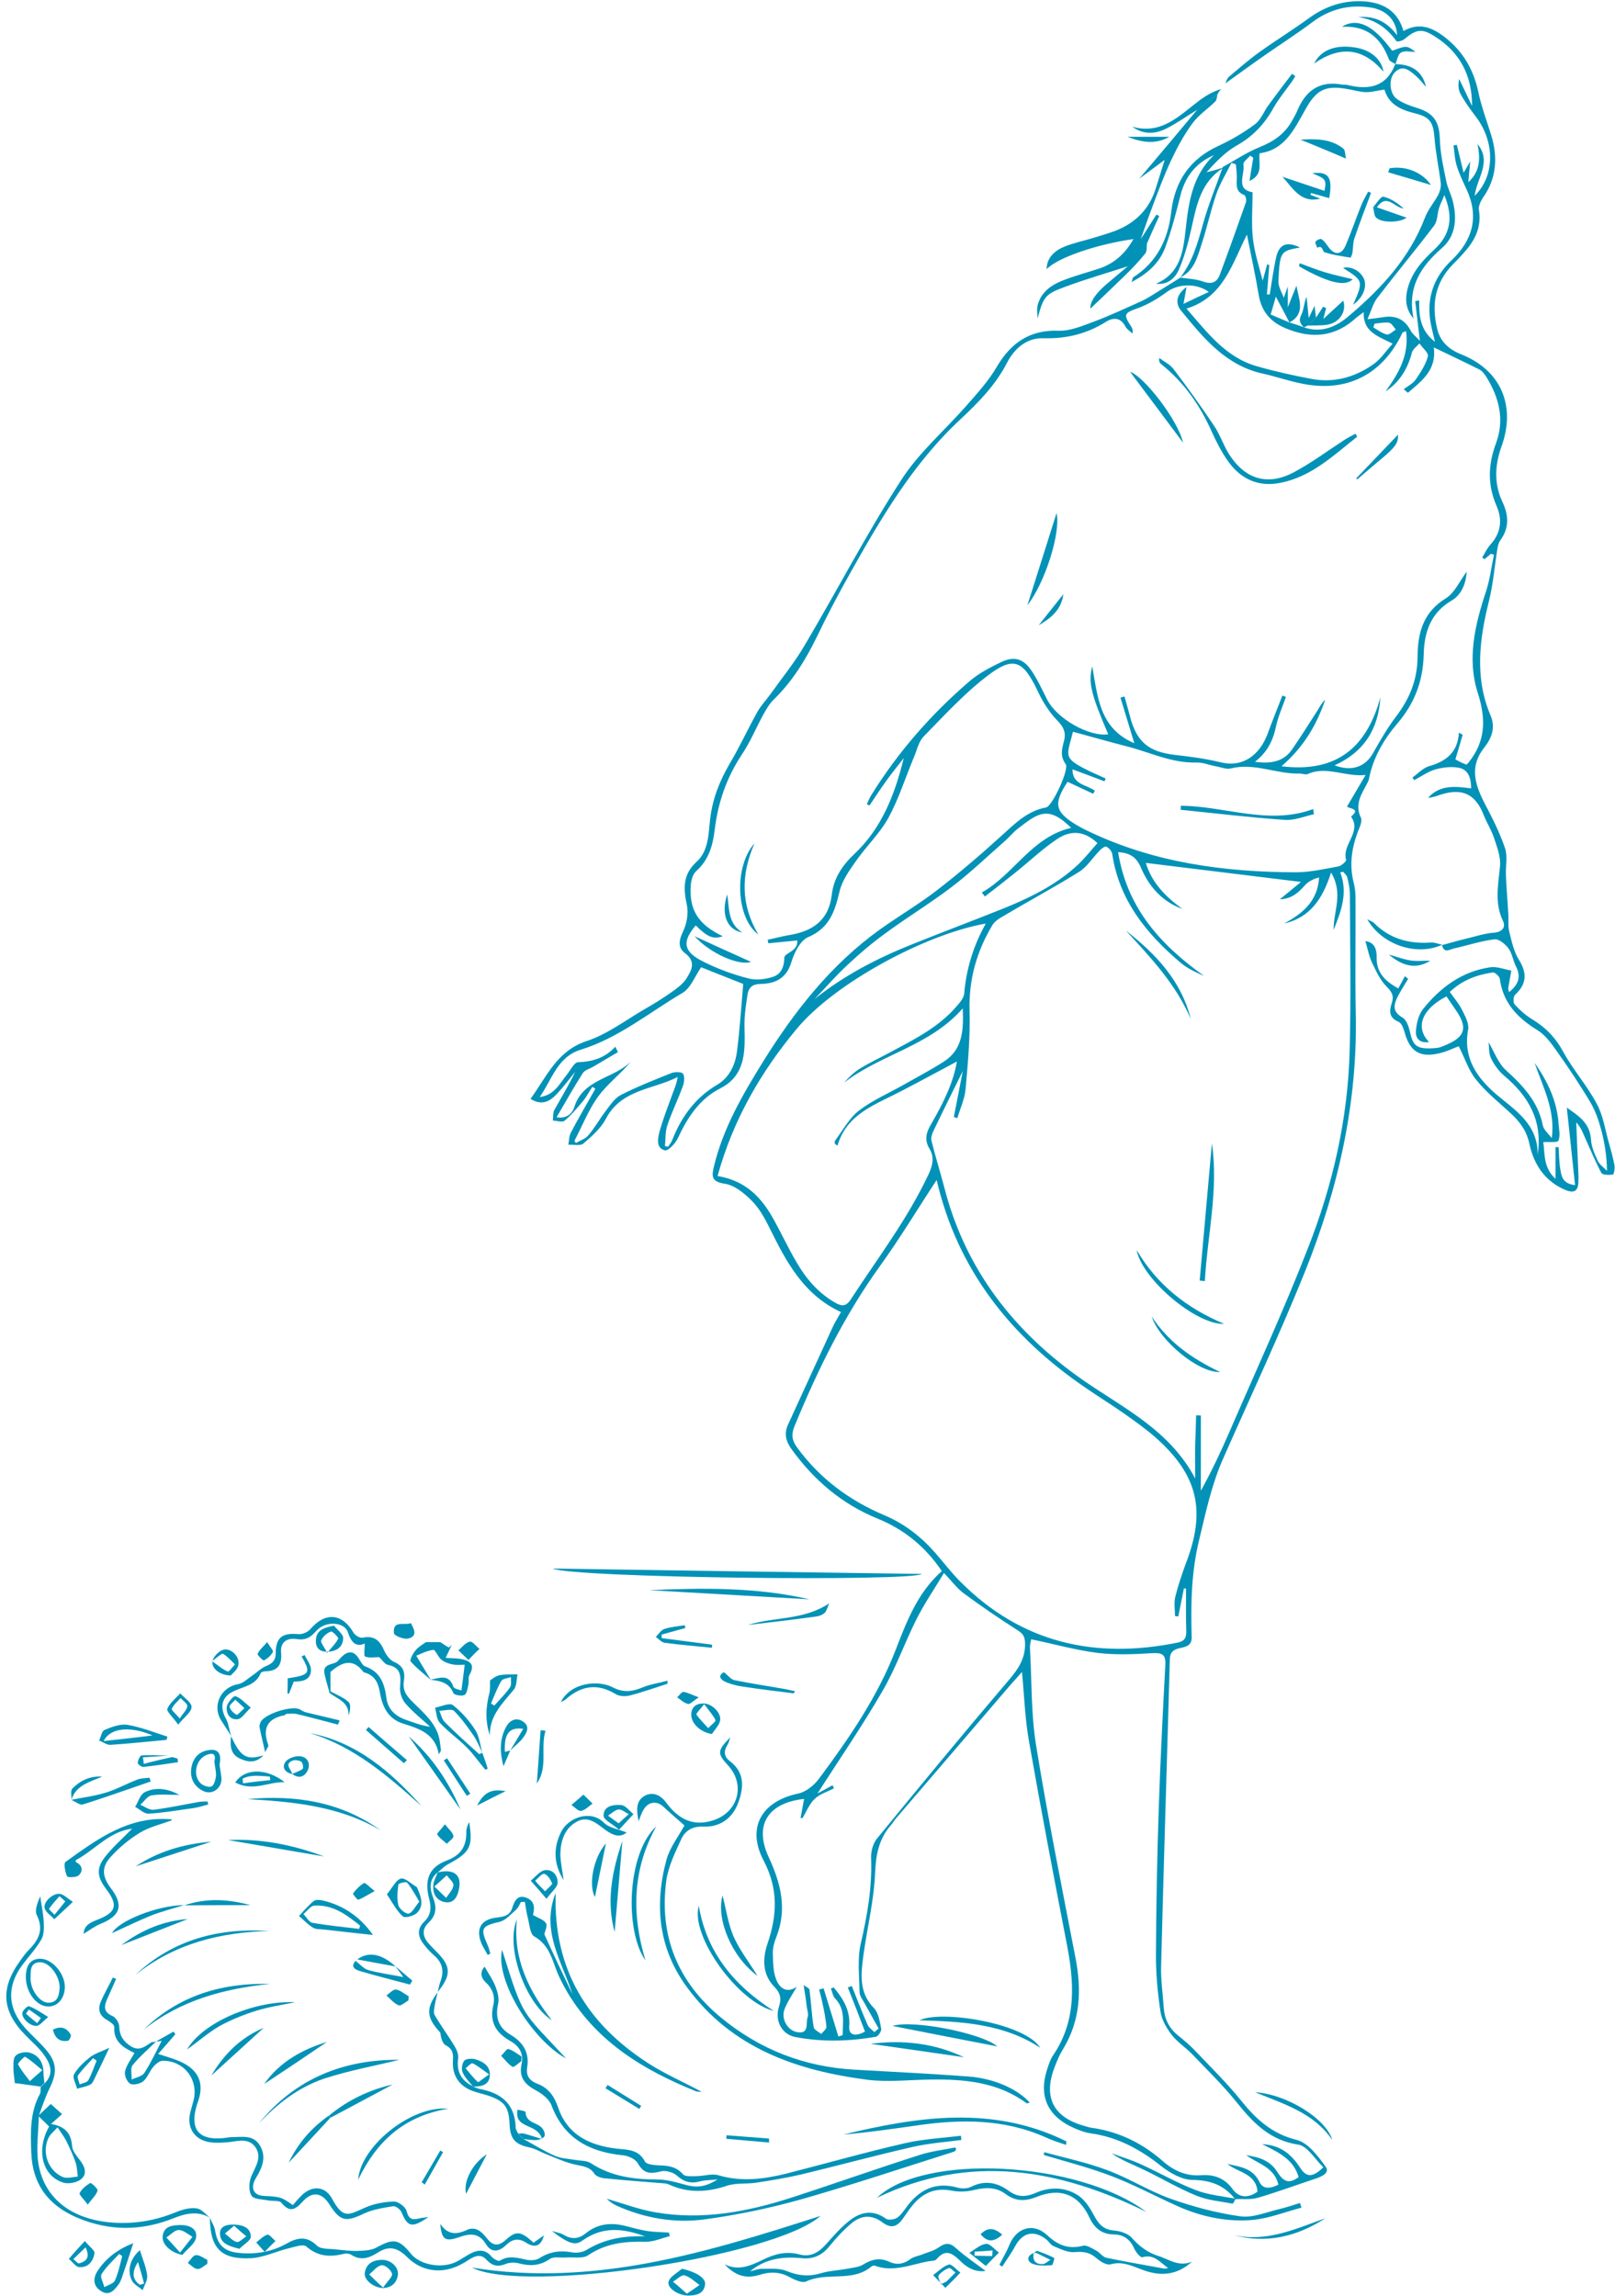 <?xml version="1.0" encoding="UTF-8" standalone="no"?><svg xmlns="http://www.w3.org/2000/svg" xmlns:xlink="http://www.w3.org/1999/xlink" fill="#0292b7" height="976.9" preserveAspectRatio="xMidYMid meet" version="1" viewBox="-2.6 -0.2 687.1 976.9" width="687.1" zoomAndPan="magnify"><g id="change1_1"><path d="M591,27.1c6.9,0,11.6,3,13.1,9.7c-1.4-1.6-2.7-3.3-4.3-4.7c-2.7-2.3-5.6-5-9-1.5c-2.7,2.7-2.3,9,0.9,11.3 c2.5,1.8,5.6,2.9,8.5,3.8c7.3,2.2,9.6,6,9.8,13.6c0.2,5.9,1.5,11.7,2.7,17.5c0.6,3.1,2.2,5.9,2.9,9c1.7,7.2,1.1,14.4-4.6,19.4 c-8.9,7.8-15,16.5-12.2,30.1c-3.2-3.7-3.8-7.9-2.5-12.8c1.8-6.9,6.3-11.9,11.4-16.6c6.7-6.3,8.2-13.4,4.2-23.1 c-1,2.5-1.8,4-2.3,5.6c-0.7,2.4-0.6,5.4-2,7.3c-7.9,10.4-16.3,20.5-24.3,30.9c-1.7,2.3-2.5,5.3-4.1,9c3.4-0.4,5.2-0.6,6.9-0.9 c5.2-0.8,9,1,11.5,5.8c0.7,1.4,2.2,2.5,3.9,4.3c-0.8-6.5-1.4-11.7-2-16.9c0.6-0.1,1.1-0.2,1.7-0.3c-0.1,6.4,0.3,12.7,6.7,17.6 c-0.8-3.6-1.6-6.3-2-9c-1.5-10.1,1.7-18.7,9.1-25.7c8.9-8.5,11.7-18.3,6.5-29.8c-1.6-3.5-3.3-6.9-4.4-10.6 c-0.8-2.7-0.9-5.6-1.3-8.4c0.5-0.1,0.9-0.2,1.4-0.3c0.9,3.6,1.7,7.1,2.9,11.9c1.2-2.1,1.8-3.1,2.8-4.8c-0.3,3.4-0.6,6.1-0.8,8.8 c5.2-4.7,5.1-10.3,3.9-16.2c6.3,7.5-0.4,14.7-1.2,22c8.8-8.6,8.6-23.2,0.4-33.8c-2.3-3-4.6-6.2-6.4-9.5c-1-1.8-1.1-4.1-0.6-6.4 c1.8,3.8,3.7,7.7,5.5,11.5c0-12.8-5-22.7-15.7-29.5c-5.6-3.6-7.9-3.3-13.2,1.1c-0.8,0.7-3,1.2-3.3,0.8c-4-5.6-9.2-9.3-16.2-10.2 c7.1-0.7,12.4,2.2,16.5,7.7c-0.3-6.4-4.6-11-11.9-11.9c-8.9-1.2-17,0.9-24.4,6.5c-6.5,4.9-13.3,9.2-20,13.9 c-5.6,3.9-11.2,8-16.8,12c0.4-0.7,0.7-2.1,1.5-2.8c4.3-3.6,8.5-7.3,13.1-10.6c7-5,14.3-9.5,21.3-14.6c7.1-5.1,14.9-7.5,23.4-6.9 c7.8,0.6,14.1,4,16.5,12.6c7-4,12.7-1.3,18.2,3.1c7.3,5.9,11.6,13.4,13.6,22.6c1.3,6.3,3.6,12.4,5.5,18.5 c2.9,9.4,2.4,18.3-3.4,26.6c-1,1.5-2.1,3.7-1.8,5.3c1.1,6.5-1.1,11.8-5,16.6c-1.9,2.3-4,4.5-6.1,6.6c-7.6,7.8-9.1,17-6.7,27.2 c1.3,5.7,5.1,9,10.4,11.1c16.7,6.7,23.2,21.7,17.1,38.9c-2.9,8-3.4,15.9,0.3,23.8c2.7,5.7,3,11.2-1,16.5c-0.6,0.9-0.9,2.1-1.1,3.2 c-1.2,7.5-1.8,15.1-3.6,22.4c-4.1,16.4-6.2,32.7,0.7,48.9c2.2,5.1,0.3,9.7-2.7,13.5c-6.3,7.9-4.1,15.4-0.1,23.3 c3.3,6.3,6.6,12.7,8.9,19.5c1.2,3.5,0.2,7.8,0.4,11.7c0.2,5.4,0.7,10.7,1,16.1c0.2,2.6-0.2,5.2,0.4,7.7c1,4,1.9,8.4,4,11.8 c3.6,5.7,3.6,10.4-1.5,15.1c-0.8,0.7-0.9,3.4-0.2,4.1c2.1,2.3,4.5,4.5,7.1,6.1c5.9,3.5,10.3,8,13.6,14.1 c4.2,7.7,10.2,14.4,14.3,22.2c2.7,5,3.5,10.9,5.1,16.5c0.9,3.2,1.8,6.4,2.4,9.7c0.2,1.3-0.3,3.8-0.7,3.8c-1.6,0.2-4.4,0.2-4.9-0.7 c-2.6-4.9-4.7-10-7-15.1c-1-2.3-1.9-4.6-3.7-6.4c0.3,7.1,0.6,14.2,0.9,21.3c0.1,1.5,0.1,3,0,4.5c-0.2,3.5-2,4.3-5.1,3.1 c-9-3.6-13.8-10.9-15.7-19.7c-1.2-5.7-4.1-9.5-8.1-13.2c-5-4.6-10.4-8.9-14.6-14.2c-3.2-3.9-4.8-9.2-7.4-14.2c-2,0.7-5,2.3-8.3,3 c-8.2,2-12.5-0.8-14.7-8.9c-0.5-1.7-1.3-4-2.6-4.5c-4.3-1.8-3.9-4.8-2.8-8.2c0.9-2.8,0-4.5-2.2-6.7c-2.8-2.8-4.5-6.6-6.3-10.3 c-1.3-2.7-1.8-5.9-2.8-9.1c3.7,0.4,4.9,3.2,4.8,7c-0.1,6.1,3.2,9.8,9.2,13.1c0.9-1.7,1.9-3.4,2.8-5.2c0.5,0.4,0.9,0.7,1.4,1.1 c-1.4,2.4-3,4.8-4.3,7.3c-1.8,3.5-2.7,6.6,1.9,9.2c1.6,0.9,2.6,3.7,3.1,5.8c1.3,6.1,2.8,7.5,9.1,7.3c1.3-0.1,2.7-0.1,3.9-0.5 c9.5-3.5,12.7-7.1,6.5-15.9c-1.3-1.9-2.6-3.8-3.9-5.7c-10.4,5.3-13.5,13.2-7.4,19.4c-4,0.7-5.8-1.7-5.6-4.5 c0.2-3.3,1.1-7.1,3.1-9.6c7.4-9.2,16.6-16,28.6-17.7c2.8-0.4,5.9,0.9,8.9,1.4c-0.4,2.4-0.9,4.9-1.3,7.3c-0.1,0.4,0.1,0.9,0.3,1.9 c3.9-3.1,5.3-6.4,3-10.9c-1.3-2.5-1.6-5.5-3.2-7.7c-1.3-1.8-4.1-4.1-5.9-3.9c-5.8,0.7-11.5,2.6-17.3,3.9c-1.8,0.4-4.3,2.3-5.1-1.5 c0,0-0.1,0.1-0.1,0.1c3.5-0.9,7-2,10.5-2.8c3.8-0.9,7.7-2.2,11.6-2.5c3.8-0.3,5.2-2.4,3.9-5.1c-3.7-7.8-1.9-15.5-1.2-23.4 c0.3-3.9-1.3-8-2.6-11.9c-1.1-3.3-3-6.3-4.3-9.5c-3.5-9.1-9.1-11.8-18.5-8.8c-1.7,0.6-3.4,1.2-5.2,1.3c5-5.6,11.5-4.9,18.3-4 c0-4.2-1.1-7.8-4.9-8.7c-3.2-0.7-6.9-0.3-10.2,0.6c-3.2,0.9-6.1,3-9.1,4.6c-0.3-0.4-0.5-0.7-0.8-1.1c2.4-1.7,4.6-4.2,7.3-4.9 c7.2-2.1,12-5.9,12.5-14.2c0.5,0.3,1.1,0.6,1.6,0.9c-1,3.4-2,6.7-3.1,10.5c0.5,0.2,1.3,0.7,2.1,1.1c0.9,0.4,1.8,0.8,2.6,1.1 c0.5-0.4,0.7-0.6,0.9-0.9c7.3-9.1,7.5-18.4,3.9-29.7c-4.6-14.3-1.2-28.9,3.5-43c1.7-5.1,2.3-10.5,3.4-15.7 c-0.4-0.1-0.8-0.3-1.3-0.4c-0.9,0.8-1.8,1.5-2.7,2.3c-0.3-0.2-0.7-0.5-1-0.7c1.1-1.8,2-3.8,3.4-5.4c4.6-5,5.3-10.6,2.7-16.6 c-3.9-8.9-3.6-17.6-0.2-26.7c3.7-10,1.3-19.3-4.1-28.1c-0.8-1.2-1.8-2.6-3-3.2c-6.3-3.2-12.6-6.1-19.4-9.4 c1.3,9.7-5.2,14.3-11,19.3c-0.6-0.5-1.2-1-1.8-1.5c1.7-1.3,3.9-2.4,5.1-4.1c2.1-3.1,4.3-6.4,5.2-9.9c0.4-1.4-2.3-3.6-3.6-5.5 c-1.1,1.3-2.8,2.4-3.2,3.9c-1.8,6.8-5.1,12.5-11.2,16.5c5.5-7.6,10.1-15.4,8.7-25.6c-1,0.4-1.4,0.4-1.5,0.6 c-8.4,17.9-23.9,25.8-43.3,21.6c-5.4-1.1-10.6-2.9-15.9-4.1c-15.9-3.4-25.4-15.1-34.9-26.7c-2.8-3.4-2.1-7,2.2-10.2 c-0.4,2.4-0.7,4.1-1.3,7.2c4.1-2,7.3-3.5,10.8-5.1c-5.6-4-13.3-3.4-18,0.1c-3.6,2.7-7.7,5.1-11.9,6.7c-6.2,2.2-6.6,2.6-3.1,8 c0.4,0.7,0.8,1.4,0.5,2.9c-1-1-2.4-1.8-3-3c-2.1-4-5.3-3.9-8.4-1.9c-8.2,5.1-16.9,7.2-26.6,6.9c-7.1-0.2-12.3,4.5-15.4,10.5 c-4.9,9.5-12.2,16.9-19.9,24.1c-20.3,18.9-34,42.5-47.4,66.4c-4.8,8.6-9.4,17.3-13.6,26.1c-4.8,9.8-10.4,18.9-18.3,26.6 c-1.9,1.8-3.2,4.2-4.5,6.5c-3.1,5.7-5.6,11.8-9.2,17.1c-6.4,9.7-10,20.2-11.4,31.6c-0.8,6.8-2.5,13-7.9,17.8 c-1.4,1.2-2.1,3.8-2.3,5.8c-0.8,10.7,3.1,16.9,13.6,21.9c-4,1.4-6.5,0.4-11.5-4.6c-6.9,8-4.1,11.9,4,15.8 c5.9,2.9,12.3,5.2,18.6,6.8c3.2,0.8,7,0.3,10.2-0.7c3.4-1.1,4.8-4,4.9-8.2c0-2,5.9-2.6,5.5-7.3c-4.3,0.4-8.3,0.8-12.3,1.2 c-0.1-0.5-0.2-1-0.3-1.5c2.9-0.6,5.8-1.4,8.7-1.9c10.2-1.6,17.3-6.1,18.6-17.4c0.8-6.8,4.4-12.3,9.5-17.1 c11.7-11,17.3-25.3,21.1-40.9c-2.5,3.3-5.1,6.4-7.5,9.8c-2.5,3.4-4.7,6.9-7.1,10.4c-0.4-0.2-0.7-0.4-1.1-0.6 c0.6-1.2,1.1-2.6,1.8-3.7c11.4-18.4,25.5-34.5,41.9-48.6c4-3.4,8.8-5.9,13.6-8.2c5.4-2.5,9.2-1.4,12.6,3.5 c2.7,3.9,4.7,8.4,6.9,12.7c4.3,8.1,17.7,15.7,25.9,14.6c-7.3-17-8.6-22.1-6.8-28.9c2.3,12.8,3,26.4,17.9,32.7 c-2.1-6.9-4-13.1-5.9-19.4c0.6-0.2,1.2-0.3,1.7-0.5c0.8,2.8,1.6,5.6,2.3,8.3c2.9,11.2,8,15.3,19.5,16.6c6.4,0.7,12.9,1.6,19.1,3.1 c9.7,2.4,16.7-3.3,20-12.1c2-5.5,4.2-10.9,6.3-16.3c0.5,0.2,1,0.4,1.5,0.6c-1.5,4.3-3.4,8.5-4.3,12.9c-1.3,6-3.9,10.9-8.9,14.7 c6.6,0.9,12.2,0.1,15.9-5.4c3.8-5.5,7.3-11.1,10.9-16.7c0.9-1.5,1.7-3.1,3.1-4.3c-3.6,10.6-9,20-18.6,28.3 c23.8,2.9,36.3-8.3,42.1-29.3c-0.9,13.5-6.9,23.2-19.5,28.9c7.3,2.8,13.1,0.6,16.3-5.1c3-5.3,6.1-10.7,9.8-15.6 c5.9-7.7,9.2-15.9,9.2-25.7c0.1-10,2.4-18.8,12.1-24.7c3.7-2.3,5.8-7.3,8.8-11.3c-0.3,5.2-2.3,9.9-6.4,12.3 c-9.1,5.3-11.7,13.7-11.9,23.2c-0.3,11.1-3.9,20.6-11.2,29.1c-5.8,6.8-10.3,14.5-12.1,23.6c-0.1,0.6-0.4,1.3-0.7,1.8 c-2.4,4.6-5.5,8.9-2.7,14.7c0.7,1.5-0.6,4.2-1.4,6.2c-2.6,7.1-3.6,14.2-1.6,21.7c0.5,2.1,0.7,4.3,0.7,6.4 c0.1,16.1-0.2,32.3,0.1,48.4c0.9,38.4-7.4,75.1-21.6,110.4c-10.8,26.8-23.1,53-34.8,79.5c-4.9,11-7.3,22.5-10.1,34.1 c-3.5,14.1-3.7,27.8-3.3,41.9c0.1,3.5-2.3,4.1-4.8,4.6c-2.7,0.6-4.4,1.5-4.5,4.8c-1.2,43.4-2.6,86.8-3.7,130.2 c-0.2,6,0.7,11.9,1.1,17.9c0.3,4.7,2.1,8.6,5.8,11.7c2.7,2.2,5.4,4.4,7.8,7c6.5,6.8,13.3,13.5,19.2,20.8c6.4,8,13.2,14.3,23.8,16.9 c4.8,1.2,9.1,6.9,12.3,11.4c1.9,2.6-1.7,4.2-4.4,5.1c-8.2,2.7-16.2,5.7-24.5,8.1c-3,0.9-6.5,0.4-9.7,0.6l0.1,0 c-4.6-5.9-10.4-8.1-18.1-8.2c-4.5,0-9.6-2.9-13.4-5.9c-8.9-7.1-18.5-12.3-29.9-13.9c-2.9-0.4-5.8-1.6-8.5-2.9 c-10.1-4.9-13.6-13.3-10.2-24c0.7-2.2,1.4-4.5,2.7-6.4c10.2-15.1,8.9-31.4,5.6-48.1c-5.5-28.4-10.9-56.8-15.9-85.3 c-1.7-9.4-2-19.1-3-29.6c-2.1,2.4-3.8,4.3-5.5,6.2c-16,18.7-32.1,37.4-48.1,56.1c-0.8,0.9-1.3,1.9-2.1,2.8 c-5.2,5.9-6.5,12.7-6.8,20.6c-0.5,11.5-3.3,22.9-4.9,34.4c-1.1,8.1-2.2,16.1,4.4,22.9c2,2.1,2.5,5.7,3.1,8.8c0.2,1-1.3,3.3-2.3,3.4 c-11.4,2-22.9,2.3-34.3,0.1c-5.7-1.1-8.8-7-6.9-12.9c1.2-3.5,0.5-5.9-1.9-8.4c-5.3-5.4-5.1-12.2-2.9-18.6 c4.1-12.1,4.5-23.3-1.7-35.1c-7.4-14.1-0.9-25.3,14.8-28.6c3.3-0.7,6.8-3.6,8.9-6.5c12.7-17.1,24.8-34.7,32.5-54.7 c4.7-12.1,9.3-24.3,19.6-33.4c-7-10.4-16.1-17.8-27.5-22.4c-15.1-6.2-26.9-16.3-36.4-29.4c-2.5-3.5-3.3-6.7-1.5-10.6 c6.4-13.9,12.7-27.8,19.1-41.7c0.9-1.9,2.1-3.8,3.4-6.1c-15.9-7.3-23.3-21.4-30.4-35.8c-2-4.1-4.4-8.4-7.6-11.6 c-3.2-3.2-7.3-6.6-11.5-7.2c-5.9-0.9-5.5-3.4-4.5-7.6c3.9-16.1,12.1-30.2,20.7-44.1c13.4-21.6,29-41.5,49.9-56.5 c8-5.7,16.5-10.7,24.3-16.7c9.3-7.2,18.3-14.9,27-22.8c5.8-5.2,11.2-10.9,19.4-12.4c2.6-0.5,9.9-16.3,8.3-18.4 c-2.5-3.4-1.6-6.6-0.7-9.9c0.9-3.6-0.2-6-2.9-8.7c-3.5-3.6-6.3-8.1-8.4-12.7c-6.2-12.9-10.2-14.8-21.4-6.2 c-9.8,7.5-18.3,16.8-27,25.7c-2.2,2.2-2.9,5.9-4.2,8.9c-3.6,8.6-6.4,17.6-10.8,25.7c-3.7,6.7-9.5,12.2-13.9,18.5 c-2.8,4-5.8,8.2-6.9,12.8c-2,8.4-4.2,15.6-13.4,19.5c-3.3,1.4-5.9,6.6-7.1,10.6c-2.1,7-6.9,9.2-13.1,9.3c-3.7,0.1-5.1,1.6-5.6,4.7 c-0.5,3.3-1,6.6-1.2,9.9c-0.2,3.3,0.1,6.7,0,10c-0.1,8.3-2,15.6-10.3,19.8c-8.9,4.5-14,12.4-18.1,21.2c-1,2.2-4.1,5.5-5.5,5.2 c-4-1-3-5.2-2.3-8c1.5-5.4,3.6-10.7,5.5-16c0.8-2.2,1.8-4.4,2.2-7.2c-10.6,5.4-23.9,5.2-30.5,17.7c-2.1,4.1-6,7.5-9.6,10.6 c-1.3,1.1-4.2,0.4-6.4,0.5c0.3-1.7,0.3-3.7,1.1-5.2c3.3-6.3,6.9-12.4,10.4-18.6c-0.4-0.3-0.9-0.6-1.3-0.8c-1.4,2.1-2.5,4.3-4.1,6.2 c-2.4,2.9-4.9,5.8-7.7,8.2c-1,0.8-3.3,0-5-0.1c0.2-1.5,0-3.2,0.6-4.4c3-5.4,6.2-10.6,8.9-16.3c-2.5,3.1-4.9,6.3-7.6,9.2 c-2.9,3.1-6.2,5.5-11.4,2.3c7-9.6,11.2-20.4,23.9-24.6c8.8-2.9,16.6-8.9,24.7-13.6c3.9-2.2,7.7-4.6,11.4-7.2 c2.3-1.6,4.7-3.4,6.2-5.6c2.3-3.6,4.5-7.3-0.6-11.1c-2.9-2.2-2.5-5.3-0.8-8.9c1.7-3.4,2.5-8,1.7-11.6c-1.5-7-1.7-12.9,4.1-18.2 c5.2-4.7,5.1-11.8,5.8-18.1c1-8.6,4-16.3,8.4-23.8c4.2-7.1,7.7-14.7,11.7-21.9c1.5-2.7,3.7-5,5.6-7.6c4.9-6.9,10.3-13.5,14.5-20.7 c13.8-23.3,26.3-47.4,41-70.2c7.6-11.9,18.8-21.4,28.2-32.2c4.5-5.1,9.1-10.2,12.5-16c6-10.2,13.9-15.9,26.3-15.5 c5,0.2,10.3-2.1,15.2-3.9c6.9-2.6,13.5-5.7,20.2-8.7c2.2-1,4.3-2.4,6.4-3.7c3.4-2.1,6.7-4.2,10.1-6.3c3.3,0.5,6.7,0.6,9.7,1.7 c3.6,1.3,5.9,0.3,7.1-3c3.8-10.2,7.5-20.5,11.1-30.8c0.3-0.8-0.2-2.8-0.7-3c-3.8-1.4-3.3-4.4-3.2-7.5c0-1.8-0.2-3.7-0.4-5.6 c-0.6-0.2-1.3-0.4-1.9-0.6c-2.2,4.5-4.9,8.8-6.5,13.5c-2.5,7.4-4.1,15-6.6,22.4c-1.6,5-3.2,10.2-8.6,12.8 c5.1-6.6,7.3-14.4,9.5-22.3c2.3-8.4,5.7-16.6,8.6-24.8l0,0.1c5.2-2.8,10.1-6.2,15.6-8.4c6-2.4,10.8-5.7,13.9-11.4 c0.7-1.3,1.5-2.6,2.1-4c3.5-8.6,9.5-13,19.1-11.2c0.6,0.1,1.4,0,2,0.1C579.9,38.3,587.3,36.7,591,27.1L591,27.1z M546,137 c-1.8-3.5-3.7-7-5.8-11c-0.7,2.4-1.3,4.6-2.2,7.6C540.5,134.7,543.3,135.8,546,137c2.1,0.6,4.1,1.3,6.1,2l-0.1,0 c7.5,2.7,14-0.2,19.3-4.8c13.7-11.6,25.7-24.5,32.3-41.7c1.3-3.5,3.9-6.5,5.7-9.8c0.7-1.4,1.2-3.2,1.1-4.8 c-0.8-6.5-2.2-13-2.7-19.5c-0.5-6.3-1.8-8.8-8-10.3c-6.1-1.5-11.4-3.7-13.3-10.2c-2.8,0.4-5.3,1.1-7.7,1.1c-2.5,0-4.9-0.8-7.4-1.2 c-9.4-1.8-13.5-0.3-18.2,8c-4.9,8.6-8.9,17.8-19.8,19.2c-0.6,4.5,1.8,8.9-4.3,11.8c0.6-3.9,1.1-6.9,1.6-9.9 c-0.4-0.3-0.9-0.6-1.3-0.9c-1,1.2-3.1,2.7-2.9,3.7c0.8,4.2-3.6,10.6,3.9,11.9c0,7-0.6,13.6,0.2,20.1c0.8,6.4,2.9,12.6,4.1,17.5 c0.4-1.4,1.2-4.2,1.9-6.9c0.3,0.1,0.6,0.1,0.9,0.2c-0.3,4.2-0.6,8.3-1,12.5c0.4,0,0.8,0.1,1.2,0.1c0.9-5.4,1.6-10.8,2.8-16.1 c1.3-5.4,4.6-6.6,10.1-3.9c-8.3,1.5-8.6,1.6-9.2,14.3c-0.1,2.4,1.5,4.9,2.3,7.1c0.4-1.1,0.8-2.4,1.7-4.8c0,3.9,0,6.4,0,8.8 c1.2-3,2.4-6.1,3.7-9.2C549.8,126.9,553.2,133.1,546,137z M339.3,844.3c0.9,0.7,2.4,1.3,2.5,2c0.7,5.3,0.9,10.7,1.8,16 c0.2,1.1,2.1,1.9,3.2,2.8c0.8-1,2.3-2.1,2.2-3.1c-0.3-3.4-1-6.8-1.7-10.1c-0.4-1.9-0.9-3.8-1.4-5.7c0.6-0.2,1.3-0.3,1.9-0.5 c2.1,6.8,4.2,13.7,6.3,20.5c0.6-0.2,1.2-0.4,1.8-0.6c0-5.4,1.3-10.9-3.2-15.6c-1-1-1.2-2.8-1.8-4.2c0.4-0.2,0.8-0.3,1.2-0.5 c4,4.8,7.1,9.7,6.6,16.5c-0.3,3.8,2.4,4.6,6.7,2.3c-2.4-6.3-4.8-12.6-7.3-18.8c0.6-0.2,1.2-0.4,1.7-0.6c2.2,5.5,4.3,11,6.7,16.5 c0.5,1.2,1.9,2.1,2.9,3.1c0.6-0.5,1.2-1,1.8-1.5c-2-3.7-4.1-7.3-6.1-11c-0.8-1.4-2-3-2-4.5c-0.1-6.9-1-14.1,0.5-20.6 c2.8-12.1,4.9-24,4.4-36.5c-0.1-2.7,0.8-6.1,2.5-8.2c18.4-22.5,36.9-44.9,55.8-67.1c4.2-4.9,7.4-9.4,7.2-16.1 c-0.1-2.8-0.8-3.9-3.1-5.4c-7.8-5-15.5-10.2-22.9-15.7c-2.9-2.1-5.1-5.2-8.5-8.7c-4.2,7-8.4,13.1-11.7,19.7 c-5.1,10.1-8.8,20.9-14.5,30.6c-8.6,14.9-18.4,29.1-27.6,43.5c1.8-1,4.1-2.2,6.4-3.5c0.2,0.4,0.4,0.8,0.6,1.3 c-2.8,1.5-6,2.4-8.2,4.5c-2.3,2.2-3.5,5.4-5.2,8.2c-0.3,0-0.5-0.1-0.8-0.1c0.5-2.7,1-5.4,1.5-8.1c-15.3,1.7-21.4,11-15.1,24.7 c5.2,11.2,8,22.1,3.3,34c-0.9,2.3-1.6,4.8-1.5,7.1c0.1,3.8,0.1,7.8,1.5,11.2c1.4,3.5,4.5,5.9,8.7,2.9c-1.8,3.2-3.9,6.2-5.2,9.5 c-1.6,4,1.1,9,5.2,9.8c5.5,1.1,3.7-3.9,4.6-6.3c0.5-1.3-0.2-3.1-0.4-4.7C340.3,850.4,339.8,847.4,339.3,844.3z M407,455.5 c-3.8,7.7-8.2,16.5-12.5,25.5c-0.6,1.2-1.1,2.9-0.8,4.1c1.6,6.6,3.7,13.1,5.4,19.7c9,35.2,29.9,61.9,59.3,82.3 c17.2,11.9,36.6,21.1,47.5,41.7c0-5.6-0.1-10,0-14.3c0.1-4.2,0.3-8.4,0.4-12.6c0.7,0,1.3,0.1,2,0.1c0,10.7,0,21.3,0,32 c4.6-8.3,8.5-16.6,12.1-24.9c11.3-26.1,23.2-51.9,33.5-78.4c10.5-26.7,16.9-54.7,17.7-83.5c0.6-22.3,0.2-44.5,0.1-66.8 c0-2.5-0.5-4.9-1.1-7.3c-0.2-0.9-1.1-1.6-1.7-2.4c-0.4,0.1-0.9,0.1-1.3,0.2c3.4,8.9,0.3,16.7-2.8,24.5c-0.2-7.7,4.3-15.4-1.1-24.4 c-3.6,11.3-9,19.2-20,21.7c7.8-4.2,14.3-9.4,14.9-19.6c-2.3,0.6-4.5,1.6-6,3.3c-2.8,3.2-5.7,5.8-10.7,6c3.3-2.7,6.2-5.1,9-7.4 c-22.5-2.8-44.3-5.4-66-8.1c2.4,8.2,8.3,14.4,15.6,19.6c-8.7-3.1-14.3-9.6-17.7-17.6c-2-4.6-4.7-6.2-9.7-6.6 c3.8,23.9,18.2,39.6,36.6,52.7c-3.6-1.6-7.2-3.2-10.1-5.7c-14.5-12.3-26.1-26.6-29-46.2c-0.2-1.2-1.4-2.6-2.5-3.1 c-0.6-0.3-2.2,0.9-3,1.8c-2.9,3-5.2,6.8-8.6,8.9c-10.2,6.4-20.9,12.1-31.3,18.3c-2.1,1.2-4.5,2.5-5.6,4.4 c-6.7,11.2-10.1,23.2-9.7,36.5c0.3,11.1-0.7,22.2-1.7,33.3c-0.4,4.2-2.3,8.2-3.5,12.3c-0.5-0.2-1-0.3-1.5-0.5 C404.6,467.8,406,460.9,407,455.5z M395.9,501.8c-7.9,12-15.4,24.5-23.9,36.3c-15.3,21.2-26.7,44.4-36.6,68.5 c-1.5,3.6-1,6.1,1.2,9.1c9.6,13.1,22.1,22.4,37,28.7c8.5,3.6,15.5,9,21.5,15.8c3.6,4.1,6.9,8.5,10.8,12.4 c25.9,26.1,57.2,33.2,92.6,26c2.8-0.6,3.7-2,3.6-4.9c-0.2-6-0.1-12.1-0.1-18.1c-0.3,0-0.6,0-0.9-0.1c-0.8,4-1.6,8-2.4,12 c-0.5-0.1-0.9-0.1-1.4-0.2c0-2.7-0.5-5.5,0.1-8.1c1.2-4.8,2.8-9.6,4.5-14.2c8.7-22.5,5.2-37.6-12.8-53.6c-4.1-3.6-8.6-6.8-13.1-10 c-5.4-3.8-11.1-7.3-16.6-11.1C427.3,568.5,404.7,539.8,395.9,501.8z M436.1,697.2c-0.2,1.2-0.6,2.5-0.5,3.8 c0.8,13.8,0.4,27.7,2.6,41.3c4.9,30.3,11,60.5,16.8,90.6c2.6,13.5,2.1,26.4-5.3,38.6c-1.5,2.4-2.6,5-3.6,7.7 c-4.9,12.6-0.7,21.2,12.2,24.9c1.1,0.3,2.2,0.7,3.4,0.9c11.5,1.6,21.5,6.4,30.3,14.1c4.6,4.1,10,6.6,16.4,6.1 c5.5-0.4,10,1.2,13.4,5.9c2.7,3.8,6.7,3.9,10.6,1.1c-0.6-7.8-8.3-8.1-12.8-11.8c5.3,1.2,10.7,1.7,13.6,7.6c1.7,3.6,5.1,2.7,8.1,1.2 c-1.8-7.5-8.8-8.9-13.7-12.5c5.4,0.8,10.1,2.1,13.3,7.2c2.9,4.6,5.3,4.8,9,2.1c-2.2-7.8-9-10.7-15.5-14c7.6,0.3,12.4,4.2,16.2,10.1 c2.7,4.2,5.5,4,9.8-0.3c-3.5-3.3-6.7-9-10.6-9.6c-11.9-1.8-19-9-26-17.7c-5.9-7.4-12.7-14-19.2-20.8c-2.8-2.9-6.3-5.1-8.7-8.2 c-2.2-2.9-4.3-6.5-4.8-10c-1.2-8.2-2-16.5-1.9-24.8c0.1-20.6,0.5-41.3,1.2-61.9c0.7-20.3,1.7-40.5,2.8-60.8 c0.2-4.4-1.4-5.1-5.5-4.9c-7.8,0.5-15.7,0.8-23.3-0.1C454.9,701.8,445.9,699.2,436.1,697.2z M302.7,500.1 c12.5,2.1,19.1,9.7,24.2,19.1c3.2,5.8,6,11.9,9.4,17.6c4.1,7.1,9.4,13.3,16.8,17.4c2.7,1.5,4.4,1.2,6.2-1.5 c11.4-17.5,24.1-34.1,33.1-53.2c1.8-3.8,2.6-7.4,0.5-10.9c-2.5-4.1-1.3-7.3,0.9-11c4.9-8.5,9.3-17.4,10.7-26.2 c-7.7,4.1-15.6,8.4-23.7,12.6c-10.8,5.7-23.1,9.5-27.1,23.2c-0.7-0.5-1.1-0.7-1.1-0.9c-0.1-0.5-0.1-1.1,0.2-1.4 c3.2-4.3,5.9-9.4,10-12.6c5.9-4.5,12.9-7.5,19.4-11.2c5.6-3.2,11.4-6.2,16.8-9.7c7.9-5.1,8.4-13.1,8-22.6 c-14.1,16.1-34.9,19.5-50.5,31.6c2.1-2.4,4.3-4.5,6.9-6.1c4-2.4,8.2-4.4,12.3-6.6c10.2-5.5,20.8-10.6,28.6-19.7 c1.4-1.6,3.1-3.5,3.3-5.4c0.9-10.6,3.9-20.4,9.2-29.9c-25.6,4.5-64.5,25.4-80.6,45C321,456,309.2,476.4,302.7,500.1z M451.6,332.4 c-6.1,9.3-5.4,12.7,3.5,18.2c1.7,1,3.5,2,5.3,2.8c27.9,13.4,57.7,17.4,88.2,17.5c6.1,0,12.2-1.4,18.2-2.5c1.3-0.2,3.4-2.2,3.3-2.8 c-1.9-6.5,6.8-11.8,2.1-18.4c4.3-3.5-0.7-3.2-1.7-4.3c2.6-4.5,5.3-8.9,7.9-13.4c-8.8,0.9-16.7-4-24.6-0.4c-0.9,0.4-2.3-0.2-3.4-0.2 c-9.8,0.3-19.3-4.7-29.3-2.2c-1.9,0.5-4.2-0.5-6.4-0.9c-2.8-0.5-5.5-1.7-8.3-1.6c-10.4,0.3-19.6-4.3-29.3-6.8 c-7.8-2-15.5-4.2-23.2-6.3c-2.7,10.7-4.6,11.1,7.5,17c2.1,1,4.3,1.9,6.4,2.9c-0.2,0.4-0.3,0.8-0.5,1.2c-4.4-1.7-8.8-3.3-13.6-5.1 c-0.1,6.6,6.1,6.5,9.5,9.1c-0.2,0.4-0.5,0.8-0.7,1.3C458.8,335.8,455.4,334.2,451.6,332.4z M241.8,485.1c0.2,0.3,0.4,0.7,0.6,1 c1.8-1.1,4.1-1.8,5.3-3.3c2.8-3.3,4.9-7.1,7.5-10.5c1.9-2.5,3.8-5.4,6.4-6.7c6.9-3.5,14.2-6.4,21.5-9.3c1.5-0.6,4.4-0.5,4.9,0.3 c0.8,1.4,0.5,3.7-0.1,5.3c-2,5.6-4.7,11-6.6,16.7c-0.9,2.7-0.7,5.9-1,8.8c0.5,0.1,0.9,0.2,1.4,0.2c0.6-0.9,1.3-1.8,1.7-2.8 c3.9-9.9,9.8-18,19.1-23.5c5.4-3.2,7.8-8.7,8.5-14.6c1.2-9.5,1.8-19,2.6-28.3c-6-2.4-12.2-4.8-17.9-7.1c-2.7,3.9-4.4,8.8-7.9,10.9 c-14.3,8.4-27.2,19.2-43.4,24.2c-10,3.1-12.2,12.9-17.4,20.1c6.3-0.7,8.5-5.8,11.8-9.8c1.4-1.8,2.9-4.9,4.5-5 c6.1-0.2,11.5-1.8,15.9-6.6c0.4,0.8,0.7,1.5,1.1,2.3c-3.5,2.1-7,4.1-10.5,6.2c-1.5,0.9-3.6,1.4-4.5,2.8c-3.8,6-7.3,12.2-11.1,18.7 c4.2,0.8,6.7-1.7,7.5-4.2c3.7-12.2,16.9-12.1,24.2-19.6c-4.4,5.4-10.1,9.6-14.1,15.1C247.7,472.1,245.1,478.9,241.8,485.1z M651.6,491c2.2-14.4-3.9-24.9-14.3-33.6c-2.3-2-4.3-4.7-5.6-7.5c-1-2.1-0.7-4.8-1-6.7c2.4,4,4.1,8.9,7.4,11.9 c7.3,6.6,13.7,13.4,15.7,23.5c0.4,2,2.5,3.6,3.8,5.4c1.6-12-3.8-21.8-7.3-32c5.6,7.9,9.6,16.4,10.2,26c0.2,2.4,0.8,5.1-0.1,7.1 c-0.4,0.9-4,0.4-6.4,0.6c0.7,5.2,0,10.9,5.2,15.6c0-5.1,0-9.3,0-13.5c0.4,0,0.9,0,1.3,0c0.2,3.1,0.2,6.2,0.7,9.2 c0.5,2.9,0.7,6.3,6.3,7c-1.2-11.5-2.4-22.4-3.5-33c4.4,3.2,9.9,6.2,10.3,13.8c0.2,3,1.6,6.1,2.9,8.9c0.8,1.6,2.5,2.8,3.9,4.2 c-0.1-6.3-1-11.8-2.4-17.2c-1.1-4.1-2.5-8.2-4.6-11.8c-4.5-7.6-9.4-14.9-14.5-22.1c-2.3-3.3-4.9-6.8-8.2-8.8 c-8.4-5.2-14.5-11.5-15.9-21.7c-0.1-1.1-2.1-2.9-3-2.8c-6.8,1-13,3.3-18.3,8.3c2,2.8,4,5.1,5.3,7.8c1.3,2.6,3,5.7,2.5,8.3 c-2.2,12,3.8,20.4,11.9,27.4C642.1,472.2,651.7,478,651.6,491z M416.4,381.2c-0.4-0.6-0.8-1.1-1.3-1.7c13.7-7.7,21.2-23.6,38-27.5 c-9.8-9.8-14.2-6.2-22.6,0.3c-2.1,1.6-3.8,3.8-5.8,5.5c-7.5,6.6-14.7,13.5-22.6,19.5c-9.1,6.9-19,12.9-28.2,19.7 c-5.5,4-10.7,8.4-15.7,13.1c-5,4.6-9.5,9.8-14.2,14.7c12.6-10.1,26.6-17.3,41.3-23.2c12.9-5.2,26-10.1,39-15.3 c11.6-4.7,22.8-10.2,32-18.9c2.9-2.8,5.4-6,8-8.9c-5.9-5.7-11.9-5.3-17.2-1.7c-6.3,4.2-11.9,9.6-17.8,14.3 C425.1,374.5,420.7,377.9,416.4,381.2z M502.2,131.1c8.8,10.1,16.6,20.7,29.9,24.5c7.6,2.2,15.4,3.9,23.3,5.4 c9.6,1.8,18.5-0.7,26.4-6.3c3-2.1,5.1-5.4,8.1-8.7c-6.4-3.2-12.7-5.1-12.3-13.4c-1.6,1.1-2.4,1.7-3.1,2.3c-9,8.3-19,9.2-30,4.6 c-6.6-2.7-10.4-7.2-11.6-14.3c-1.4-8.4-3.2-16.7-5-25.6C521.5,112.3,517.9,126.2,502.2,131.1z M582.2,137.5 c-0.2,0.5-0.3,1.1-0.5,1.6c1.9,1.1,3.8,2.6,5.8,3c1.1,0.2,2.5-1.4,3.8-2.1c-1-1-1.8-2.7-2.9-2.9 C586.4,136.8,584.3,137.3,582.2,137.5z"/><path d="M504.5,962c-6.1,5.6-13,6.3-20.3,3.7c-4.7-1.6-8.9-4.1-14.3-2.6c-1.7,0.5-4.4-1.2-6.1-2.7c-2.8-2.4-5.5-2.8-9.1-2.5 c-2.9,0.3-6.1-1.3-9-2.5c-1.3-0.5-2.1-2.1-3.3-3c-5.2-4-10-2.8-13.1,3c-1.6,3-3.7,5.8-5.5,8.7c-0.4-0.3-0.8-0.5-1.2-0.8 c1.4-2.8,3.1-5.6,4.3-8.6c3.1-7.3,10.2-9.4,16-4c4.6,4.3,9.1,6.1,15.3,4.5c1.6-0.4,3.9,1.2,5.8,2.2c1.4,0.8,2.5,2.5,4,2.9 c8.2,1.7,16.4,3.1,24.6,4.6c0.5,0.1,1-0.1,1.8-0.2c-3.5-2.4-6-6.1-11-4.6c-0.8,0.2-2.7-2.1-3.4-3.6c-1.7-4-4.6-6.1-8.8-6.1 c-5.1-0.1-8.2-2.7-10.3-7.2c-4.5-9.7-12.2-12.9-22.4-8.8c-5,2-9,2-13.4-1.3c-3.8-2.8-8.2-2.8-12.9-1.7c-3.1,0.8-6.6,1-9.7,0.4 c-7.3-1.5-12.7,1-17.1,6.5c-1.5,1.8-2.7,3.8-4.1,5.7c-2.3,3.1-4.8,4-8.4,1.3c-4.5-3.4-9-3.2-13.3,0.4c-3.4,2.9-6.5,6.2-9.3,9.7 c-3.1,3.8-6.8,5.6-11.7,5.1c-7.9-0.8-15.5,0.1-22.1,5.6c1.9-0.4,3.6-1.2,5.4-1.1c3.5,0,7.3-0.3,10.3,1c4.9,2,9.4,2.4,14.5,0.9 c3.6-1.1,7.4-1.2,11.1-1.9c2.4-0.5,5-0.6,7-1.9c3.6-2.2,7-2.9,10.9-1.1c3.4,1.6,6.4,0.9,9.3-1.3c1.3-0.9,3-1.1,4.5-1.7 c2.5-1,5.2-1.6,7.3-3.1c2.8-2,4.7-2.1,7.4,0.4c3.9,3.5,8.4,6.5,12.5,9.6c-3.4,0.6-7.1-0.7-10.3-3.8c-3.3-3.2-6.4-6.2-10.6-1.1 c-0.6,0.7-2.2,0.6-3.3,0.8c-7.6,1.4-15,4.8-22.9,1.9c-0.4-0.1-1.1,0-1.4,0.3c-8.1,6.9-19,2.2-27.8,6.4c-1.7,0.8-4.9-0.7-7-1.8 c-4.3-2.4-8.4-2.4-12.9-1c-5.8,1.8-10.4,0.3-14.8-4.5c6,3,11.2,0.5,16.4-2c4.9-2.4,9.9-3.7,15.4-2.2c4.8,1.3,8.3-0.9,11.4-4.4 c3.2-3.6,6.4-7.3,10.2-10.2c4.7-3.6,9.9-4.5,15.2-0.6c1,0.7,3.4,0.4,4.6-0.3c1.6-1,2.8-2.8,4-4.4c5.5-7.6,12.4-11.2,22-8.5 c1.8,0.5,4.1,0.4,5.7-0.4c5.8-2.9,11.1-1.8,15.9,1.7c3.9,2.9,7.4,2.7,11.6,0.9c5.9-2.6,12.3-2.5,17.7,0.9c3.1,1.9,5.4,5.6,7.2,9 c1.9,3.5,3.9,5.7,8.2,6.1c2.6,0.2,5.9,1.2,7.6,3c3.1,3.5,6.2,6,10.9,7.7C494.4,960.7,498.6,964.4,504.5,962z"/><path d="M183.6,847.4c-0.4,1.8-0.9,3.5-1.2,5.3c-0.2,1.4-0.7,3.3-0.1,4.3c2.6,4.5,5.8,8.8,8.5,13.3c0.9,1.5,1.8,3.6,1.5,5.3 c-0.7,5.5,1.3,9.3,6.2,11.7c0,0,0.2,0.2,0.2,0.2c0.9,0.3,1.8,0.8,2.8,1c9.2,1.7,15,6.4,15.3,16.4c0,0.9,0.7,1.8,1.1,2.7 c0.8,0.8,1.6,1.6,2.4,2.3c4.4,2.4,8.7,5.1,13.3,7.1c2.6,1.1,5.7,1.2,8.6,1.7c2.2,0.4,4.8,0.2,6.6,1.4c8.6,5.6,18.1,6.9,28.1,6.9 c3.7,0,7.5,1,11.1,2c5.4,1.6,9,1.5,14.7-2c-2.5,0.3-5,0.2-7.4,0.8c-3.9,1.1-6.9,0.3-10-2.5c-1.6-1.4-4.8-2.3-6.9-1.7 c-4.3,1.1-7.1,1-9.6-3.4c-1-1.9-4.2-3.3-6.5-3.5c-14.2-1.4-25-7.2-30.3-21.3c-1-2.6-4-4.9-6.6-6.3c-4.7-2.5-7.3-5.5-6.1-11.1 c1-4.5-0.9-7.7-4.8-9.9c-6-3.4-9-8.1-7.2-15.3c0.8-3.5-0.2-6.8-3.1-9.5c-2.4-2.2-2.6-4.7-0.6-6.8c1.6,2.9,3.5,5.5,4.6,8.4 c0.9,2.3,1.7,5.2,1.1,7.5c-1.3,5.9,0.3,10.1,5.4,13.1c5.2,3.1,8,7.5,7,13.7c-0.6,3.6,0.9,5.7,4.1,7c4.9,1.8,7.4,5.3,9.1,10.3 c4,11.7,13.6,16.1,25,17.4c4.6,0.5,9.2,0.3,11.9,5.5c0.6,1.2,3.8,1.5,5.9,1.6c3.9,0.1,7.4,0.5,10.3,3.8c0.9,1.1,3.7,0.8,5.6,0.8 c3.2,0,6.6-1.2,9.4-0.4c9.7,2.9,19.1,1.7,28.6-0.6c16.9-4.3,33.7-9.1,50.7-13c7.8-1.8,15.9-2.2,23.9-3.2c0.1,0.6,0.2,1.2,0.2,1.8 c-6.8,0.9-13.7,1.4-20.4,2.9c-15.9,3.6-31.6,7.9-47.4,11.7c-6.4,1.5-13,2.6-19.6,3.6c-4.1,0.6-8.5,0-12.4,1.3 c-8.4,2.8-16.5,3.2-24.7-0.6c-0.4-0.2-1-0.3-1.5-0.4c-8.6-0.7-17.2-1.3-25.8-2.2c-1.5-0.1-3.5-0.8-4.3-1.9c-2-3.1-5-3.2-8.1-3.9 c-4.2-0.9-8.2-2.8-12.3-4.4c-2.4-0.9-4.7-2.4-7.2-2.9c-6.1-1.3-8.2-3.5-8.5-9.8c-0.3-7.5-2.1-9.9-9.2-12.3c-2.2-0.7-4.5-1.2-6.7-2 c-5.7-2.2-8.6-6.7-8.2-12.8c0.2-2.9,0-5-3.1-6.6c-1.4-0.7-2-3.3-2.3-5.4C178.9,858.3,178.4,854.3,183.6,847.4 C183.6,847.3,183.6,847.4,183.6,847.4z"/><path d="M269.1,774.6c-1-4.8-1.1-8.6,2.4-10.7c3.8-2.2,7.2-0.2,9.5,3c5.1,6.8,11.3,10.1,19.9,7.3c10.6-3.5,13.8-15.2,6.2-23.4 c-4.6-5-4.6-6.2,1-11.9c-0.4,1.1-0.6,2.3-1.2,3.2c-1.7,2.7-1.5,5.1,1.1,7c6.4,4.9,5.8,11.3,3.5,17.6c-2.5,6.8-7.9,10.5-15,10.2 c-4.6-0.2-7.6,1.8-9.2,5.2c-2.6,5.7-5.5,11.5-6.4,17.6c-3.2,23.6,4.8,43.2,23.2,58.4c16.5,13.6,35.4,21,56.9,22.2 c16.1,0.9,32.3,1.7,48.4,2.9c11,0.8,21,5.4,26.1,11.1c-0.5,0.1-1.1,0.4-1.3,0.3c-12.2-9-26.3-10.3-40.8-10.1 c-9,0.1-18.1,1.2-26.9,0.1c-30.1-3.9-57.7-13.4-76.7-39.2c-12.3-16.6-14.1-35.2-8.8-54.6c1.5-5.2,5.1-9.8,7.6-14.4 c-2.8-2.5-6-5.2-9.1-8.1c-2.7-2.5-6.4-2-8.3,1.4C270.4,770.9,270,772.3,269.1,774.6z"/><path d="M515.4,39.9c-0.3,1.1-0.3,2.5-1,3.1c-3.2,3.2-7.1,5.7-9.7,9.3c-3.6,4.9-6.5,10.3-9.1,15.8c-3.1,6.7-5.7,13.7-8.3,20.7 c-1.5,3.9-2.8,7.8-4.6,12.8c2.6-4.1,4.6-7.3,6.7-10.5c0.4,0.2,0.8,0.4,1.2,0.6c-1.7,3.7-3.4,7.5-5,11.2c-2.7,3.4-5.4,6.7-8.1,10.1 c-9,2.9-18,5.5-26.9,8.8c-8.7,3.2-9.2,4.2-11.8,13.5c0-1.9-0.4-4,0.1-5.8c1.5-5.5,5.8-8.5,10.7-10.4c5.1-2,10.4-3.4,15.6-5.1 c6.4-2.2,11.1-6.5,14.4-12.5c-15.9,2.3-32.2,7.9-36.9,12.8c0-3.9,2.3-7.4,7.4-9.5c4.1-1.7,8.6-2.6,12.8-3.9c3.2-1,6.4-1.9,9.5-3.1 c8.1-3.3,13.9-9,16.6-17.5c1.3-4.1,2.6-8.2,3.9-12.5c-3.5,2.6-6.8,5.1-10.8,8c8.7-10.3,16.8-19.9,24.8-29.5 C509.7,44.2,512.5,42,515.4,39.9z"/><path d="M63.8,868.3c2.5-1.4,4.9-2.8,7.4-4.2c0.3,0.4,0.5,0.7,0.8,1.1c-2.2,2.6-4.5,5.2-7.3,8.4c3.2,1.1,5.6,1.7,7.8,2.6 c8.6,3.2,12.2,9,9.2,17.5C77,906.9,83,911,94.8,909.1c0.3-0.1,0.7-0.1,1-0.1c4.4,0,9.4-1.2,12.2,3.6c2.8,4.7,1.1,9.2-1.6,13.6 c-2.7,4.4-1.2,7.6,3.3,7.8c7.2,0.4,7.2,0.4,12.3,3.9c1-1.2,2.1-2.4,3.2-3.6c4.6-4.9,10.5-4.8,13.6,1.1c4.7,8.7,7,6.6,13.9,3.6 c3.8-1.7,8.2-2.5,12.4-2.6c1.8,0,4.9,2.3,5.3,4.1c0.9,3.5,2.5,3.8,5.3,3.1c1-0.3,2.1-0.3,4-0.6c-7.1,4.8-8.8,4.3-11.5-2.1 c-0.5-1.2-2.5-2.7-3.6-2.5c-4.2,0.7-8.5,1.3-12.3,3.1c-7.8,3.7-10.1,3.4-14.7-3.8c-3.3-5.3-7.5-5.8-11.6-1.1 c-3,3.3-5.4,4.6-8.9,0.3c-0.9-1.1-3.8-0.6-5.8-1c-2.4-0.5-5.9-0.4-6.9-2c-1.2-1.8-1.1-5.4-0.3-7.7c1.7-4.3,5.1-8.5,1.9-13 c-3-4.2-7.9-2.3-12.1-2c-2.3,0.2-4.7,0.3-7,0c-6.6-0.9-10.1-6-8.6-12.5c0.4-1.6,0.9-3.2,1.3-4.8c2.6-8.9-3.6-17.4-12.9-17.4 c-1.4,0-3.1,1.4-4.1,2.6c-1.6,1.9-2.4,4.5-4.2,6.1c-1.3,1.1-4.3,1.8-5.6,1.1c-1.4-0.8-2.6-3.7-2.2-5.3c0.6-2.6,2.4-4.9,4-7.8 c-4.6-2.2-9-4.8-8.6-11.1c0.1-0.9-1.8-2.2-3-2.9c-3.2-1.8-4.1-4.4-2.8-7.6c1.5-3.6,3.5-7,5.2-10.5c0.5,0.2,0.9,0.4,1.4,0.6 c-1.2,2.7-2.4,5.4-3.6,8.1c-1.5,3.2-2.1,5.9,2.1,7.7c1.3,0.6,2.7,2.7,2.8,4.2c0.1,3.9,1.6,6.5,4.9,8.6c3.8,2.4,6.2,0,8.9-1.7 C62.5,868.5,63.2,868.5,63.8,868.3c-3.3,3.3-7,6.4-10,10.1c-1,1.3-0.3,4-0.4,6.1c1.8-0.9,4.4-1.3,5.4-2.8c2.8-4.3,5-9.1,7.4-13.7 C65.4,868.2,64.6,868.3,63.8,868.3z"/><path d="M86.7,943.3c0.7,1.8,1.9,3.5,2.2,5.4c1,6,3.7,8.8,9.7,9.5c7.3,0.8,14.3-0.3,20.7-3.9c4.6-2.6,8.6-3.4,13,0.9 c1.7,1.6,5.4,1.2,8.3,1.6c3,0.3,6,0.7,9,0.6c2.7-0.1,5.7-0.2,7.9-1.4c7.3-4,9.5-3.8,14.8,2.7c4.1,4.9,13.6,6.4,19.7,3.1 c2-1.1,4-2.5,6-3.5c3.1-1.5,6-1.5,8.5,1.5c0.8,1,2.9,2.1,3.5,1.8c3.9-2.5,7.6-1.2,11.6-0.4c1.7,0.3,3.9,0.2,5.3-0.7 c4.3-2.8,8.8-3.4,13.8-2.5c2,0.4,4.5,0,6.2-1c7.5-4.6,15.6-6.1,24.9-5.8c-9.5-3.5-18-4.2-26.3,1.6c-2.8,2-5,2.6-13.3-3.9 c1.7,0.6,3.6,0.8,5.1,1.7c3.3,2,6.3,1.7,9.2-0.6c5.2-4.3,11.1-4.8,17.4-3.1c3.1,0.8,6.1,1.6,9.2,2.1c2.9,0.4,5.9,0.4,8.9,0.6 c0.1,0.5,0.2,1,0.4,1.5c-3.5,0.9-7,2.5-10.4,2.4c-8.7-0.2-16.7,0.6-24.3,5.7c-2.3,1.6-6.3,0.8-9.6,1c-2.3,0.2-5.1-0.5-6.7,0.6 c-4.1,2.8-8.1,3.2-12.8,2c-1.8-0.5-4.2-0.6-5.9,0.1c-3.4,1.4-5.8,1-8.4-1.8c-2.6-2.9-5.5-1.2-8.1,0.5c-5.4,3.5-11.3,5.2-17.6,3.3 c-2.8-0.8-5.7-2.6-7.8-4.7c-4-4-7.6-5.2-12.3-2.3c-3.8,2.4-7.3,3.9-11.6,1.2c-0.9-0.6-2.3-0.7-3.4-0.4c-5.8,1.4-10.9,1.1-15.8-3.2 c-1.3-1.2-5.2,0.3-7.9,0.9c-5.1,1.3-10.1,3.7-15.3,4.1C91.5,961.2,86.8,956.4,86.7,943.3C86.8,943.3,86.7,943.3,86.7,943.3z"/><path d="M95.8,738.4c-1.4-2.2-2.9-4.5-4.3-6.7c-4-6.3-0.1-14.2,7.2-15.4c2.1-0.4,3.9-2.2,5.8-3.5c2.1-1.4,4-3.4,6.3-4.3 c2.7-1.1,3.9-2.5,3.9-5.5c0.1-6.6,2.8-8.6,9.5-8c1.7,0.2,4.2-0.8,5.3-2.2c6.3-7.3,13.5-6.7,18.3,1.6c0.7,1.2,2.8,2.4,4,2.1 c5-1,7.3,1.4,9.1,5.6c0.8,1.8,2.4,3.9,4.1,4.7c3.6,1.5,4.8,4,4.3,7.5c-0.7,4.1,0.4,6.4,3.7,9.6c4.8,4.8,10.8,9.6,11.6,17.4 c0.1,1,0.3,2,0.4,3c0,0.4-0.3,0.9-0.9,1.8c-1.6-8.9-8.5-10.9-15.4-13.1c-6.4-2.1-8.7-7.4-9.7-13.3c-0.7-4.2-2.3-7.2-6.6-8.4 c-0.2,0-0.3-0.1-0.4-0.2c-4.3-5.8-8.9-4.5-14,0c0,2.3,0,5.3,0,8.3c-0.1,0.2-0.3,0.3-0.4,0.5c-0.7-2.6-1.5-5.1-2.1-7.8 c-0.9-4,2.2-4,4.7-5c1-0.4,1.6-1.6,2.5-2.4c2.7-2.6,5.1-2.8,7.3,0.6c0.8,1.2,1.6,3,2.7,3.4c6.5,2.3,8.3,7.3,9.1,13.5 c0.6,4.7,3.7,7.6,8.1,9.2c3.3,1.1,6.5,2.5,10.5,3c-3.6-3.3-7.4-6.3-10.5-9.9c-1.5-1.7-2.5-4.6-2.3-6.9c0.3-4.5,0.7-8.3-5.1-9.5 c-1.5-0.3-2.6-2.3-3.8-3.3c-2,0-4.2,0.5-6-0.3c-0.6-0.2-0.1-3.4-0.1-5.5c-3.9,1.7-5.8-0.6-7.2-4.8c-1.5-4.5-9.6-5-13.5-0.5 c-2.5,2.8-4.5,4-8.4,3.4c-3.8-0.6-7,1.2-6.5,5.9c0.4,4.9-1.3,7.7-6.5,7.8c-0.8,0-2,0.3-2.2,0.8c-2.1,5.2-7.1,5.6-11.3,7.6 c-5.5,2.5-6.3,7-3.2,12.3C94.7,733.6,95,736.1,95.8,738.4C95.7,738.4,95.8,738.4,95.8,738.4z"/><path d="M241,848.3c-4.5-14-13.6-27-7.2-43.2c-1,32.4,13.3,55.6,39.3,72.4c6.9,4.5,14.6,7.8,22.8,12.2c-1.4-0.1-2,0-2.4-0.2 c-22-8.9-41.7-20.7-54.4-41.6c-2.2-3.7-4.2-7.6-5.6-11.6c-1.8-5.1-3.6-9.7-8.8-12.7c-1.8-1-2-5-2.7-7.7c-0.6-2.3-0.9-4.6-1.3-7 c-0.6,0-1.1,0-1.7,0.1c-0.6,1.1-1.1,2.4-2,3.2c-2.2,1.9-4.4,4.6-7.1,5.2c-7.6,1.8-8.3,2.7-5,10c0.5,1.1,0.8,2.4,1.1,3.5 c-0.4,0.2-0.7,0.4-1.1,0.6c-1-1.9-2.3-3.7-3-5.8c-1.9-5.5,0.3-9.1,6-10c3.1-0.5,6.3-0.4,7.5-4.4c0.8-2.5,2-5.4,5.5-4.3 c3.6,1.1,4.2,3.9,3.3,7.2c-0.1,0.5-0.1,0.9,0,0.3c2.2,1.3,4.6,2,5.5,3.5c0.7,1.2-0.5,3.5-0.7,4.7 C232.9,831.3,236.9,839.8,241,848.3z"/><path d="M518.2,71c-9.8,5.9-11.7,15.9-13.9,25.9c-1.3,5.9-2.9,11.9-5.3,17.5c-1.6,3.7-4.7,6.7-9.8,6.1 c10.3-4.3,11.6-13.6,12.6-22.8c1.3-11.7,2.8-23.2,12.1-31.9c-8,3.4-12.4,9.4-14.4,17.6c-1.8,7.2-3.7,14.5-6.3,21.5 c-2.4,6.6-7.3,11.2-14.4,14.9c0.5-1.3,0.5-1.9,0.7-2c10.2-6.5,14.9-16.3,16.2-27.9c1.6-13.2,8-22.5,20.2-28.1 c5.4-2.5,10.7-5.6,15.5-9.2c2.5-1.9,3.7-5.4,5.7-8.1c3.3-4.5,6.6-8.9,10-13.3c0.5,0.3,0.9,0.7,1.4,1c-0.6,1-1.2,2-1.9,2.9 c-2.5,3.5-5.3,6.9-7.4,10.6c-3.8,6.9-8.8,12.2-15.8,16.1c-4.9,2.8-8.9,7.1-12.7,11.3C513.2,72.5,515.7,71.8,518.2,71 C518.2,71,518.2,71,518.2,71z"/><path d="M86.8,943.3c-5.1-3-10.3-1.9-15.3,0.1c-13.9,5.6-27.7,5.7-41.6-0.3c-12.3-5.3-18.8-14.5-19.2-27.7 c-0.3-8.4-0.6-17,3.7-24.8c0.4-0.8,0.2-2,0.3-2.9c0.5-0.5,1.1-1,1.6-1.5c4.2-4.1,2.6-8.3-0.1-12.1c-2.2-3.1-5.2-5.6-7.8-8.3 c-10.3-10.4-11-20.1-2.3-32c1.1-1.5,2.1-3,3.4-4.3c4.3-4.3,6.7-8.7,3.5-15.1c-1-2.1,0.6-5.5,1.5-7.9c0.5,3.6,1.3,7.2,1.5,10.8 c0.1,2.5,0.2,5.4-0.9,7.4c-2.2,3.9-5.3,7.2-8,10.8c-6.9,9.1-6.6,18.6,1,27.1c2.8,3.1,5.9,5.8,8.7,9c4.8,5.5,5,9.8,1.8,16.4 c-1.9,3.8-3.2,7.9-4.7,11.9c0,0,0,0.3,0,0.3c-0.1,6.6-1.2,13.4-0.2,19.8c2.3,14.6,13.5,23.5,29.9,25.2c10,1,19.5-0.5,28.7-4.3 c2.7-1.1,5.9-2,8.6-1.6C83,939.4,84.8,941.8,86.8,943.3C86.7,943.3,86.8,943.3,86.8,943.3z"/><path d="M232.6,667.1c52.2,0.8,104.4,1.6,157,2.3C385.5,672.7,241,671.1,232.6,667.1z"/><path d="M404.2,914.3c-0.3,0.3-0.6,0.8-1,0.9c-21.5,6.8-43,14-64.7,20.2c-13.5,3.8-27.4,6.7-41.4,8.6c-12.8,1.7-25.5-0.5-37.5-5.9 c-1.5-0.7-2.9-1.7-4.1-2.9c6.9,2,13.8,4.6,20.8,5.8c19.8,3.4,39.1-0.2,57.9-6.3c18.2-5.9,36.2-12.3,54.4-18.1 c4.9-1.6,10.1-2.2,15.2-3.2C404,913.6,404.1,914,404.2,914.3z"/><path d="M198.2,964.5c51.8,8.4,100.1-6.5,148.3-22C326.8,960,220.2,975.8,198.2,964.5z"/><path d="M53.6,777.8c-9.5,1-15.8,9-24,13.4c0,0.3,0,0.8,0.1,0.8c2.9,1.4,3.1,3.8,1.2,5.6c-1,1-4.8,1-5,0.4 c-0.8-1.9-1.5-5.5-0.6-6.1c13.5-9.7,26.9-19.7,45-18.1c0.1,0,0.1,0.3,0.2,0.4c-4.6,1.7-9.5,2.8-13.6,5.3 c-4.6,2.8-8.9,6.4-12.5,10.4c-3.9,4.3-3.5,8.3,0.1,13.1c5.6,7.3,4.2,11.8-4.2,15.2c-2.5,1-4.7,2.7-7.3,4.3c0.1-3.6,2.8-4.8,5.6-5.9 c8.3-3.2,9.2-6.2,4-13.1c-3.8-5.1-4.4-8.6-0.6-13.6C45.4,785.5,49.8,781.7,53.6,777.8z"/><path d="M574.8,185.6c-10,7.9-19.4,17-32.6,19.6c-9.3,1.9-16.8-1.5-22.2-9c-2.8-3.9-5-8.2-7-12.6c-5-11.3-11.9-21.2-21.6-28.9 c-0.6-0.5-1-1.1-0.8-2.6c2,1.5,4.5,2.7,6,4.6c6,7.9,11.8,16,17.3,24.2c2.6,3.8,4,8.4,6.5,12.3c6.9,10.6,16.4,13.4,27.5,7.5 c7.5-4,14.3-9.1,21.4-13.7c1.5-1,3.2-1.8,4.8-2.7C574.3,184.7,574.6,185.2,574.8,185.6z"/><path d="M485.1,940.8c-37.3-18.4-75.3-24.9-114.6-6C390.5,915.7,456,919.1,485.1,940.8z"/><path d="M441.7,915.4c9,2.5,18.2,4.4,26.9,7.7c9.2,3.4,17.6,8.8,26.8,12.1c9.6,3.4,19.7,6.1,29.8,7.5c5.2,0.7,11-1.8,16.5-3.1 c3-0.7,5.9-1.7,8.8-2.6c0.2,0.7,0.4,1.4,0.6,2c-6.9,1.8-13.6,4.5-20.6,5.2c-11,1-21.9-1.3-32-5.8c-9.4-4.2-18.5-9.1-28.1-12.8 c-9.4-3.6-19.2-6.1-28.9-9C441.5,916.2,441.6,915.8,441.7,915.4z"/><path d="M450.9,912.3c-2.9-1-5.8-1.9-8.6-3.2c-17.7-7.9-36.1-7.8-54.7-5.1c-10.4,1.5-20.9,3-31.4,3.9c31.9-7.7,63.8-12.5,94.9,2.9 C451.1,911.4,451,911.9,450.9,912.3z"/><path d="M13.8,900.1c0,0,0-0.3,0-0.3c1.9-1.8,3.8-3.6,5.2-4.9c1.9,1.7,3.5,3.1,4.8,4.3c-0.8,0.7-2.3,2.1-4.7,4.2 c6.6,1.1,8.6,4.5,9,9.6c0.2,2,2,4.1,3.3,5.8c2.1,2.7,3.2,5.8,0.6,8c-1.7,1.5-5.3,2.2-7.5,1.6c-9.1-2.7-11.9-13.8-6.2-23.9 C16.8,903,15.3,901.5,13.8,900.1z M21.9,904.8c-1.7,1.9-2.9,2.8-3.6,4c-3.4,6.2-0.6,14.5,5.9,17.2c1.8,0.7,4.2-0.1,6.3-0.2 c-0.3-2.1-0.3-4.3-1-6.2c-1.1-3.1-2.5-6.2-4-9.2C24.6,908.7,23.4,907.2,21.9,904.8z"/><path d="M184.7,698.4c1.2,0.8,2.4,1.6,3.7,2.3c0.4-0.4,0.8-0.7,1.2-1.1c-0.8,1.8-1.7,3.5-2.6,5.5c2.7,0.2,5.2,0.1,7.5,0.7 c4,1,4.6,3.1,2.6,6.6c-0.6,1.1-0.1,2.7-0.4,4c-0.4,1.6-0.6,3.9-1.7,4.5c-1.2,0.6-4.4,0-4.7-0.8c-1.9-4.6-5.7-5.2-9.8-5.7 c3.7-0.6,7.8-2.8,9.8,3c0.3,0.9,2.5,1.2,3.4,1.6c0.5-3.7,0.9-6.8,1.4-11c-1.2,0-3.2,0.3-5.1-0.1c-1.7-0.3-3.6-1-4.9-2.1 c-1.4-1.1-2.5-4.3-3.4-4.1c-2.9,0.4-5.7,1.9-7.2,2.5c2.5,4.2,4.4,7.2,6.2,10.3c-2.9-2.6-6.1-5-8.6-7.9c-0.5-0.6,1-3.4,2.1-4.7 c1.1-1.4,2.9-2.4,4.4-3.5C180.6,698.4,182.7,698.4,184.7,698.4z"/><path d="M183.6,796.4c-3.8,3-3.4,7-1.9,10.8c1.6,4.2,1.3,7.5-2.1,10.7c-2.7,2.6-2.4,5.6-0.1,8.4c1.1,1.3,2.3,2.4,3.4,3.6 c6.5,6.4,6.6,10.1,0.7,17.4c0,0,0,0,0,0c0.4-1.4,0.6-2.9,1.1-4.3c1.7-4.4,1.1-8.1-2.5-11.2c-1.6-1.4-3.1-3-4.4-4.7 c-2.6-3.2-3.2-6.6,0.1-9.8c2.9-2.8,3.1-6,2.1-9.6c-2.1-8.1-0.2-13.5,7.5-16.4c6.3-2.4,8.4-6.3,8.3-12.4c0-1.3,0.6-2.7,1.2-4 c1.7,10.5,0.4,12.9-8.6,17.8C186.5,793.6,185.1,795.2,183.6,796.4C183.6,796.4,183.6,796.4,183.6,796.4z"/><path d="M273.6,676.3c22.9-1,45.7-1.3,68.2,3.9C319.1,678.9,296.3,677.6,273.6,676.3z"/><path d="M156.1,823c-7.3-0.8-14-1.5-20.7-2.3c-1.6-0.2-3.5,0-4.8-0.8c-2.2-1.3-4-3.3-6-5c2-2.1,3.9-4.4,6.2-6.3 c0.8-0.7,2.6-0.6,3.8-0.3C143.7,810.4,150.7,815.4,156.1,823z M150.2,820.4c0.1-0.5,0.3-0.9,0.4-1.4c-5.7-4.5-11.5-9-19.5-8.5 c-1.6,0.1-3.1,2.4-4.6,3.6c1.3,1.3,2.4,3.5,3.8,3.7C137,819,143.6,819.6,150.2,820.4z"/><path d="M202.6,745.5c0.8,2.2,1.6,4.5,2.3,6.7c-0.3,0.2-0.7,0.4-1,0.5c-2.7-3.2-5.1-6.7-8-9.6c-3.6-3.6-7.9-6.6-11.4-10.4 c-1.4-1.5-1.4-4.2-2-6.4c2.6-0.5,6.2-2.2,7.6-1.1c3.8,3,7.1,6.8,9.7,10.9C201.4,738.8,201.7,742.4,202.6,745.5 c-1.1-2.3-2.1-4.8-3.5-7c-2.6-3.8-5.3-7.6-8.5-10.8c-1.1-1.1-4.1-0.1-6.3-0.1c0.8,1.7,1.1,3.7,2.4,4.9c4.7,4.7,9.6,9.1,14.5,13.5 C201.3,746.2,202.1,745.6,202.6,745.5z"/><path d="M272,833.8c-8.8-12.4-8-45.3,4.6-57C266.4,795.2,266.1,814.2,272,833.8z"/><path d="M205.9,714.7c0.6-0.4,2.2-1.8,4-2.2c2.5-0.5,5.1-0.3,7.7-0.4c-0.5,2.2-0.3,4.9-1.6,6.5c-4.7,5.8-10.3,10.9-10.2,19.4 c-2.1-6.2-1.7-12.2-0.1-18.3C206,718.3,205.8,716.7,205.9,714.7z M206.3,724.5c0.5,0.3,0.9,0.6,1.4,0.9c2.3-2.6,4.8-5,6.7-7.8 c0.7-1,0.3-2.8,0.4-4.3c-1.4,0.5-3.5,0.6-4.1,1.6C208.9,717.9,207.7,721.3,206.3,724.5z"/><path d="M102.7,765.2c20.4-1.9,39.7,1.1,56.7,13.3C141.9,768.2,122.4,766.3,102.7,765.2z"/><path d="M107.5,903.2c15.7-19.4,36.5-27.3,59.8-27.1c-10.1,2.5-21.3,4.5-32,8C124.4,887.8,115.3,894.8,107.5,903.2z"/><path d="M55,840c16.1-15.2,35.6-20.1,57.1-18.7C91.2,821.8,71.7,826.6,55,840z"/><path d="M294.7,810.6c3.4,20.1,15.3,34.1,31.9,44.7C311.2,851.5,291,823.2,294.7,810.6z"/><path d="M110.2,745.2c-1-4.5-1.8-7.6-2.4-10.7c-0.1-0.6,0.2-1.3,0.4-1.9c1.4-3.6,13.7-7.5,16.9-5.5c0.8,0.5,1.7,1,2.6,1.2 c4.7,1.2,9.4,2.2,14.2,3.4c-0.5,1.3-0.7,1.8-0.7,1.8c-5.8-1.5-11.6-3.1-17.5-4.5c-1.4-0.3-2.9-0.1-4.4-0.1c-0.3,0-0.5,0.5-0.8,0.6 c-7.5,1.4-9.5,5.7-7,12.6C111.8,742.6,111.2,743.2,110.2,745.2z"/><path d="M184.7,945.9c3.1,4.6,6.7,4.7,11.3,2.6c3.4-1.6,6.1,0.4,8.2,3.1c2.5,3.3,4.8,4.4,8.5,1c4.5-4,6.4-3.5,11.7,1.3 c1.4-1,2.8-2,4.4-3.1c-1.1,4.3-3.6,5.6-7.4,3.2c-3.5-2.3-6.1-1.6-8.8,1c-2.9,2.8-6.1,3.3-8.4-0.4c-3-5-6.9-4.7-11.6-3 C186.8,953.6,185.3,952.6,184.7,945.9z"/><path d="M58.6,863.2c15-14.6,33.4-19.9,53.8-19.4C92.8,845.8,74.4,850.7,58.6,863.2z"/><path d="M523.1,935.2c-0.4,0.7-1,2.1-1.3,2.1c-5.2-1-10.6-1.4-15.4-3.4c-7.6-3.1-14.8-7.4-22.3-11c-4.6-2.2-9.4-4-13.8-7 c4.2,1.5,8.5,2.8,12.6,4.7c7.7,3.5,15.1,7.8,22.9,10.8C511.3,933.6,517.3,934.1,523.1,935.2C523.1,935.3,523.1,935.2,523.1,935.2z"/><path d="M68.2,740c-7.9,0.7-15.8,1.6-23.8,2.1c-1.5,0.1-3.2-1.2-4.8-1.8c0.7-1.6,1.1-4,2.2-4.5c3.1-1.3,6.7-2.7,9.9-2.2 c5.7,1,11.3,3.2,16.9,5C68.6,739,68.4,739.5,68.2,740z M62.3,738.1c-9.2-4-18-3.4-20.8,2.4C48.8,739.7,55.3,739,62.3,738.1z"/><path d="M440,871c-15.5-10.2-33.1-11.2-51.4-11.7C397.5,854.8,433.4,860.4,440,871z"/><path d="M129.2,737.1c20,3.9,34.5,16.4,47.6,31.1C162.5,755.4,148.1,742.8,129.2,737.1z"/><path d="M73.7,763.4c-3.9,0-8-0.4-11.8,0.2c-1.8,0.3-3.2,2.6-4.8,4c1.9,0.8,3.9,2.4,5.8,2.1c6.4-0.8,12.8-2.2,19.1-3.3 c1.2-0.2,2.4-0.2,3.7-0.2c0.1,0.4,0.2,0.9,0.3,1.3c-2.1,0.5-4.1,1.2-6.2,1.5c-6.4,0.9-12.8,2-19.2,2.4c-1.8,0.1-3.8-1.9-5.7-2.9 c1.3-2.1,2.1-5.2,4-6.2C63.6,759.9,68.8,760.7,73.7,763.4z"/><path d="M421.7,870.4c-14.1-2.7-29.8-5.8-44.6-8.7C385.9,858.9,415.5,864.9,421.7,870.4z"/><path d="M237.2,799.7c-4.2-6.8-4.6-13.6-1-20.7c3-5.9,12.4-9.5,18.1-3.8c2.3,2.3,6.4,2.8,9.7,4.2c-3,2.5-6.1,1-8.9-1 c-3.8-2.8-7.5-6.4-12.5-3.5c-5.1,2.9-6.7,8.2-6.8,13.7C235.9,792.3,236.7,796,237.2,799.7z"/><path d="M238.2,875.5c-14.1-7.6-30.2-33-27.2-46.2C220.3,858.9,219,854.7,238.2,875.5z"/><path d="M54.1,954.1c-1.5,4.6-2.8,8.8-4.3,13c-0.5,1.6-1,3.2-1.9,4.5c-1.8,2.4-3.9,5.1-7.3,3c-3.5-2-3.8-5.3-1.8-8.5 C42.5,960.3,47.8,956.6,54.1,954.1z M49.4,959.6c-0.4-0.3-0.8-0.6-1.3-0.9c-2.6,2.8-5.5,5.4-7.5,8.6c-0.7,1.1,0.7,3.6,1.2,5.5 c1.6-0.9,3.9-1.5,4.5-2.8C47.8,966.6,48.5,963,49.4,959.6z"/><path d="M446.9,218.1c1.9,7.8-4.7,29.4-12.4,39.2C438.7,244,442.9,230.9,446.9,218.1z"/><path d="M16.3,886c-0.5,0.5-1.1,1-1.6,1.5c-3.9-0.5-7.8-1.1-11-1.5c-0.2-2.3-0.6-4.3-0.6-6.4c0-1.8-0.1-4.3,1-5.3 c1.3-1.2,4-1.7,5.7-1.3c4.1,1.1,6.1,4.3,6.1,8.6C15.9,883.2,16.2,884.6,16.3,886z M15.4,880.5c-3-2.5-5-4.3-7.3-5.7 c-0.3-0.2-3.2,2.7-3,3.2c1.3,2.6,3.2,4.8,5,7.2C11.5,883.9,12.9,882.7,15.4,880.5z"/><path d="M8.4,840.9c0-5.2,2.1-7.8,6.2-7.8c5.1,0.1,10.4,6.3,10.4,12.1c-0.1,4.7-3,8.2-6.9,8.2C13.1,853.6,8.4,847.5,8.4,840.9z M22.8,845.3c-0.1-5.2-4.5-10.8-8.4-10.7c-4.4,0.1-3.9,3.9-4,6.6c-0.2,5.1,4.1,10.9,7.8,10.6C22.4,851.6,22.5,848.1,22.8,845.3z"/><path d="M217.3,816.4c-1.7,16.6,5,30.3,14.9,42.9C220.7,851.8,212.4,828,217.3,816.4z"/><path d="M477.3,113c2.7-3.4,5.4-6.7,8.1-10.1c-0.2,1.6,0.1,3.7-0.8,4.8c-2.8,3.5-5.9,6.7-9.1,9.8c-4.9,4.8-9.9,9.5-14.2,13.6 c-0.2-2.4,1.6-5.8,6.5-10.1C471,118.3,474.2,115.6,477.3,113z"/><path d="M611,401.7c-10.7,5-25.6,0.2-31.9-10.8c1.4,0.7,2.3,1,2.8,1.5c6.6,6.7,14.8,9,24,8.4C607.6,400.6,609.3,401.4,611,401.7 C611,401.8,611,401.7,611,401.7z"/><path d="M515.4,39.9c-2.8,2.2-5.7,4.3-8.5,6.5c-4.4,2.7-8.6,5.7-13.1,8c-4.7,2.4-9.7,2.9-14.7-0.7c12.7,3.6,20.3-5,28.9-11.4 c2.6-1.9,5.5-3.6,8.9-4.6C516.3,38.4,515.8,39.1,515.4,39.9z"/><path d="M319.7,840.4c-11-8-17.7-24.2-14.9-34.2c1.5,5.7,2.3,11.7,4.6,17.2C311.8,829,315.7,834,319.7,840.4z"/><path d="M367.8,869.3c14-1.8,27.3-0.2,39.7,5.7C394.5,873.1,381.2,871.2,367.8,869.3z"/><path d="M188.1,896.9c-19.2,3.2-30.7,14.3-38.3,30.2C150.7,913,172.4,895.4,188.1,896.9z"/><path d="M591.1,27.1c-1-0.7-2.5-1.2-2.8-2.1c-3.4-9-9.3-14.4-20-13.8c6.6-4.1,13.5-0.6,21.4,10.2c6.2-2.3,6.2-2.3,9.9,0.5 c-1.9,0-4.4-0.7-6,0.2C592.2,22.7,591.8,25.3,591.1,27.1C591,27.1,591.1,27.1,591.1,27.1z"/><path d="M258.9,821.7c-3.4-12.2-1.5-24.9,3.3-38.7C261,797.1,259.9,809.8,258.9,821.7z"/><path d="M90.8,750.6c0.2,1.6,0.6,3.6,0.8,5.5c0.4,4.2-3.6,7.4-7.4,5.8c-3.8-1.7-5.8-4.9-5.5-9.1c0.4-4.3,2.7-7.6,7.1-8.4 C90.5,743.5,91.7,746.1,90.8,750.6z M88.6,749.2c0.8-3.2-0.6-3.9-3.3-2.8c-4.5,1.8-6.1,8.5-2.6,12c1.1,1.1,3.4,1.9,4.7,1.4 c1-0.4,1.7-2.8,1.9-4.4C89.4,753.4,88.8,751.3,88.6,749.2z"/><path d="M77,871.7c6.5-11.4,28.4-20.9,46-20.1c-5.9,1.2-11.3,2-16.5,3.6c-5.4,1.7-10.7,3.8-15.6,6.5C86.2,864.4,82,868.1,77,871.7z"/><path d="M320,397.3c-9.4-6.8-10.5-28.7-1.6-38.7C312.6,371.8,312.5,384.7,320,397.3z"/><path d="M281.4,716.1c-5.3,1.7-10.6,3.6-16,5c-1.9,0.5-4.5,0.4-6.1-0.6c-7.9-4.8-14.8-3.5-21.4,2.4c-0.4,0.4-1,0.5-1.9,1 c4.3-8.5,16.1-9.4,22-6.3c4.6,2.4,8.4,1.9,12.7,0.1c3.4-1.4,7.1-1.9,10.7-2.9C281.4,715.3,281.4,715.7,281.4,716.1z"/><path d="M214.5,744.5c-1,2.2-1.9,4.5-2.9,6.7c-1.6-5.9-1.7-11.5,1.1-16.7c1.5-2.7,4.1-4.3,7.1-2.4c3.2,2,1.8,4.8,0.2,6.9 C218.6,741,216.4,742.6,214.5,744.5c1.8-3,3.6-6,5.5-9.2c-6-0.9-8.2,2.2-7.8,9.8C213,744.9,213.7,744.7,214.5,744.5z"/><path d="M500.7,188.1c-7.8-10.4-15.4-20.7-22.5-30.1C484,159.8,498.6,178.5,500.7,188.1z"/><path d="M162,805.7c2.4-2.9,3.9-6.2,6-6.7c1.8-0.4,4.4,2.3,6.7,3.6c0.1,0.1,0.2,0.3,0.2,0.4c1.6,3.6,3.1,7.4-0.1,10.6 c-1.3,1.3-5.1,2.3-6,1.5C166.2,812.8,164.5,809.4,162,805.7z M175.8,808.8c-1.9-3.2-3.3-5.8-5.2-8.1c-0.4-0.5-3.6,0.3-3.7,0.8 c-0.4,3-0.7,6.1,0,8.9c0.4,1.5,3.2,3.8,4.4,3.5C172.8,813.5,174,811,175.8,808.8z"/><path d="M27.7,765.5c4.9-1,10-1.6,14.8-3.1c4.6-1.4,8.8-3.8,13.3-5.5c1.6-0.6,3.4-0.6,5.2-0.8c0.2,0.5,0.3,1,0.5,1.6 c-9.7,3.3-19.3,6.8-29,9.8C31.3,767.8,29.4,766.2,27.7,765.5C27.8,765.4,27.7,765.5,27.7,765.5z"/><path d="M193.3,769.6c-7.3-10.4-14.7-20.7-22-31.1C181.1,747.1,188.2,757.6,193.3,769.6z"/><path d="M43.9,871c-2.2,4.7-4,8.5-5.9,12.3c-0.6,1.2-1.1,2.7-2.1,3.3c-1.7,0.9-3.8,1.2-5.7,1.8c-0.5-2.1-2.1-4.7-1.3-6.1 c1.6-2.9,4.3-5.3,6.9-7.4C38,873.3,40.8,872.5,43.9,871z M38.5,876.5c-0.5-0.4-1-0.7-1.5-1.1c-2.2,2.4-4.5,4.7-6.4,7.3 c-0.5,0.8,0.4,2.6,0.7,3.9c1.2-0.6,3-0.8,3.6-1.7C36.4,882.3,37.3,879.3,38.5,876.5z"/><path d="M97.5,758.1c4.1-6.2,13.4-6.1,21-0.1C111.7,757.7,105,762.2,97.5,758.1z M112.4,757.1c-0.1-0.5-0.1-1-0.2-1.5 c-3.9-0.2-7.9-1-11.6,0.9c0.1,0.7,0.1,1.3,0.2,2C104.7,757.9,108.5,757.5,112.4,757.1z"/><path d="M561.3,943.5c-12.1,7.8-25.1,11-39.3,7.1C536.2,953.9,548.6,948,561.3,943.5z"/><path d="M300.3,700.8c-6.7-0.7-13.4-1.2-20.1-2.1c-1.4-0.2-2.6-1.7-3.8-2.5c1.2-1.2,2.2-2.9,3.7-3.4c2.7-0.9,5.7-1.1,8.6-1.6 c0.1,0.4,0.2,0.8,0.3,1.2c-3.4,0.9-6.7,1.9-10.1,2.8c0,0.5,0,1,0,1.5c7.2,0.9,14.3,1.9,21.5,2.8C300.3,700,300.3,700.4,300.3,700.8 z"/><path d="M94.4,782.6c13.4-0.6,26.7,1.7,40.9,7C120.6,787.1,107.3,784.8,94.4,782.6z"/><path d="M160.6,973.2c-4.2,0-8.5-3.5-8-6.5c0.6-3.9,3.5-5.4,7.2-5.5c3.8-0.1,7.2,3,6.9,6.3C166.2,971.2,163.8,973,160.6,973.2z M160.4,973c1.8-2.7,4.1-4.6,3.8-5.9c-0.4-1.6-3-3.8-4.4-3.6c-1.9,0.2-3.6,2.5-5.3,3.9C156,968.9,157.6,970.5,160.4,973z"/><path d="M556.5,26.8c2.9-5.8,9.2-8.1,17.4-6.8c6.5,1,11.2,4.8,12.1,10.3C577.2,20,567.5,19.2,556.5,26.8z"/><path d="M287.5,965c5.4,1.1,10.1,3.7,9.9,6.5c-0.4,4-3.5,4.8-6.8,4.9c-4.6,0.1-9.7-3.3-8.7-6.1C282.6,968.2,285.5,966.8,287.5,965z M289.6,975.6c2.3-1.5,3.9-2.6,5.4-3.7c-2.1-1.5-4.1-3.5-6.4-4.1c-1.3-0.3-3.2,1.7-4.9,2.7C285.6,972,287.4,973.6,289.6,975.6z"/><path d="M564.2,910.2c-7.8-11.5-20.4-15.2-32.8-20.3C544.7,890.7,561.6,901.1,564.2,910.2z"/><path d="M183.6,796.4c6.7-1.7,10.3,0.9,9.1,6.9c-0.6,3.2-2.1,6.5-6.1,5.7c-3.7-0.7-5.3-3.9-4.8-7.6 C182,799.7,183,798.1,183.6,796.4C183.6,796.4,183.6,796.4,183.6,796.4z M182.2,802.4c2.3,2.1,3.6,3.5,5,4.8 c1.1-1.7,2.9-3.4,3.1-5.3c0.2-1.3-1.8-2.8-2.8-4.3C186,799,184.5,800.3,182.2,802.4z"/><path d="M220.2,909.8c-0.8-0.8-1.6-1.6-2.4-2.3c0.9,0,1.8-0.2,2.6,0c2.2,0.6,4.3,1.3,7.6,2.3c-1.9-7-12-4-10.4-12.5 c1.1,0.3,3.4,0.6,3.4,1c0.1,4.7,4.9,4.4,7,6.8c0.8,0.9,1.4,2.5,1.1,3.4c-0.3,0.8-2,1.6-3.1,1.7C224.1,910.4,222.2,910,220.2,909.8z"/><path d="M56.9,957.1c1.2,3.8,2.7,7.2,3.1,10.7c0.3,2-1.2,4.2-1.9,6.3c-1.6-1.4-3.9-2.5-4.7-4.3C51.4,965.4,52.9,960.6,56.9,957.1z M56.1,962.1c-2.3,3.7-2.9,7.2,0.8,9.7c0.6-0.2,1.2-0.3,1.8-0.5C57.9,968.2,57,965.1,56.1,962.1z"/><path d="M335.1,720.2c-7.1-0.9-14.1-1.7-21.2-2.8c-2.4-0.3-4.9-0.9-7.2-1.8c-3.3-1.3-3.8-3.1-1.3-4.4c1.9,1.5,3,3.1,4.5,3.4 c7,1.4,14,2.5,21.1,3.7c1.6,0.3,3.1,0.7,4.7,1C335.4,719.7,335.2,719.9,335.1,720.2z"/><path d="M315.7,691.1c11.2-3.6,23.3-1.8,34.5-9.2c-0.8,1.8-1.1,3.2-1.9,4c-0.9,0.9-2.3,1.4-3.6,1.6 C335.1,688.8,325.4,690,315.7,691.1z"/><path d="M87.3,783.3c-11.4,3.7-21.8,7.1-32.2,10.5C64.7,787.5,75.2,784.3,87.3,783.3z"/><path d="M75,959.1c-4.8-0.9-8.7-4.4-8.4-7.8c0.4-4.5,4.1-4.8,7.4-4.9c3.5-0.1,7.5,1.3,6.8,5.3C80.4,954.4,77,956.6,75,959.1z M74,958.1c2.4-3,3.9-4.9,5.3-6.7c-2-1.1-3.9-2.9-5.9-2.9c-1.7,0-3.5,2.1-5.2,3.2C69.8,953.4,71.4,955.2,74,958.1z"/><path d="M109.8,886.4c6.5-9.4,16.4-14.8,26.7-17.9C128,874.3,118.7,880.5,109.8,886.4z"/><path d="M148.7,834c1.7,1.3,3.3,3.3,5.3,3.9c4.6,1.3,9.4,1.9,15,3c-1.4-1.9-2.4-3.3-3.4-4.6c2.4,2,4.8,4.1,7.2,6.1 c-0.3,0.6-0.6,1.1-1,1.7c-7.1-1.9-14.3-3.7-21.4-5.8C148.8,837.8,146.2,836.7,148.7,834z"/><path d="M316.9,409c-4.9,1.8-17.2-3.4-24-10.9C301.4,402,309.3,405.6,316.9,409z"/><path d="M300.3,737.5c-4.8-0.7-8.7-4.4-8.8-8c-0.1-3.3,1.9-4.9,4.9-5c3.6-0.2,7.9,3.8,7.4,7.2C303.4,733.8,301.5,735.6,300.3,737.5 z M297,724.8c-1.8,2.3-3.6,4.1-3.3,4.4c1.4,2.1,3.3,3.9,5,5.8c1.1-1.2,3.3-2.8,3.1-3.4C300.9,729.6,299.2,727.8,297,724.8z"/><path d="M219.2,876.7c-1.3,0.9-3.2,2.7-3.7,2.4c-1.9-1.1-3.3-3.1-4.9-4.7c1.1-1,2.4-3.1,3.1-2.9c2,0.6,3.8,2.1,5.6,3.2 C219.3,875.4,219.2,876,219.2,876.7z"/><path d="M196.7,706c-1.9-1.8-3.1-3-4.3-4.1c1.6-1.3,3-3.3,4.9-3.7c1.1-0.2,2.7,2,4.1,3.1C199.9,702.6,198.6,704,196.7,706z"/><path d="M260.8,778.2c-3-2.5-6.6-4.2-6.6-5.9c-0.1-4.3,4.3-4.8,7.4-4.6c1.9,0.1,3.6,2.5,5.3,3.9 C265.1,773.5,263.3,775.5,260.8,778.2z M260.6,775.5c1.7-1.6,3-2.8,4.3-3.9c-1.4-0.7-3-2.1-4.3-2c-1.6,0.2-3,1.7-4.5,2.6 C257.3,773.2,258.7,774.1,260.6,775.5z"/><path d="M34.7,937.7c-1.7-2.4-3.8-4.3-3.4-4.9c0.9-1.8,2.8-3.3,4.5-4.3c0.4-0.2,3.3,2.5,3.1,3.2C38.4,933.6,36.7,935.1,34.7,937.7z"/><path d="M70.7,747.3c0.8,0.2,1.5,0.4,2.3,0.7c0,0.5,0.1,1,0.1,1.5c-4.9,0.7-9.8,1.5-14.7,2c-0.8,0.1-2.5-1.2-2.4-1.8 c0.1-1.1,1-3.1,1.7-3.1c3.8-0.2,7.6,0,11.4,0.1c-3.6,0.2-7.3,0.5-10.9,0.7c0.1,0.9,0.3,1.8,0.4,2.8 C62.6,749.1,66.6,748.2,70.7,747.3z"/><path d="M172.2,690.3c1.3,2.5,3.1,5.6-1.2,6.6c-1.8,0.4-5.9-1.2-6-2.3C164.4,688.8,169.6,691.5,172.2,690.3z"/><path d="M171.2,850.8c-1.4,0.8-3.2,2.5-4.2,2.1c-2-0.8-3.5-2.7-5.2-4.2c1.4-0.9,2.9-2.7,4.1-2.5c1.9,0.3,3.6,1.9,5.4,2.9 C171.2,849.7,171.2,850.3,171.2,850.8z"/><path d="M75.7,810.3c-4.6,1.4-9.2,2.6-13.7,4.3c-5.9,2.4-11.7,5.2-16.9,7.6C47.6,817.1,64.5,810.3,75.7,810.3L75.7,810.3z"/><path d="M198.5,887.3c-1.5-1.9-3.4-3.7-4.3-5.9c-0.6-1.4-0.2-3.8,0.7-4.9c0.7-0.9,3.1-1,4.5-0.7c3.5,1,6.7,2.9,6.4,7.1 c-0.3,4-3.7,4.6-7,4.6C198.7,887.4,198.5,887.3,198.5,887.3z M205.5,882.3c-3-2.1-4.9-3.7-7-4.7c-0.6-0.3-2,1.3-3,2.1 c1.7,2,3.3,4.2,5.3,5.9C201,885.7,203,884,205.5,882.3z"/><path d="M109.6,862.5c-7.4,6.7-14.8,13.5-22.3,20.3C92.7,873.7,99.8,866.6,109.6,862.5z"/><path d="M99.3,956.5c-4.6-1.1-8-2.3-8.3-6.1c-0.3-3.6,3-4.3,6-4.2c3.6,0.1,7.1,1.3,7.1,5.2C104.1,953,101,954.7,99.3,956.5z M97,946.7c-1.7,1.4-2.8,2.4-3.9,3.3c1.7,1.3,3.2,3.1,5,3.6c1,0.3,2.7-1.5,4.1-2.4C100.6,949.9,99,948.5,97,946.7z"/><path d="M416.8,963.8c-2.9-2.3-5-4-7-5.6c2.4-1.4,4.6-3.5,7.1-3.8c1.7-0.2,3.6,2.4,5.5,3.7C420.7,959.8,419,961.5,416.8,963.8z M412.1,957.7c0,0.6-0.1,1.2-0.1,1.7c2.5,0.1,5,0.2,7.5,0.2c0.1,0,0.1-1.6,0.2-2.4C417.2,957.4,414.7,957.6,412.1,957.7z"/><path d="M229.9,807.6c-2.9-3.4-4.8-5.6-6.7-7.7c2-1.6,3.9-4.2,6.1-4.5c3.3-0.4,5.6,2.4,5.3,5.7 C234.4,802.8,232.2,804.5,229.9,807.6z M229.3,804.4c1.5-1.6,3.2-2.9,3-3.4c-0.7-1.6-1.9-3.6-3.3-4c-1-0.3-2.6,1.8-3.9,2.9 C226.2,801.3,227.5,802.6,229.3,804.4z"/><path d="M250.5,806.9c-2.8-5.3-0.7-16.6,4.7-22.9C253.6,791.8,252,799.7,250.5,806.9z"/><path d="M156.8,804.3c-3.1,1.7-5,3-7,3.7c-0.4,0.1-2.4-2.5-2.2-2.7c1.3-1.7,2.8-3.3,4.7-4.4C152.7,800.6,154.4,802.4,156.8,804.3z"/><path d="M229.5,736.1c-2.3,7.4,1.2,15.4-3.7,22.4c0.5-7.5,1.1-15.1,1.6-22.6C228.1,735.9,228.8,736,229.5,736.1z"/><path d="M574.4,203.3c5.9-6.2,11.9-12.4,17.8-18.6c0.1,3.6-1.1,5.3-7.2,10.4c-3.4,2.8-6.7,5.7-10.1,8.6 C574.7,203.6,574.5,203.5,574.4,203.3z"/><path d="M75.8,810.4c9.3-3.2,18.7-2.7,28.1-0.1C94.5,810.3,85.1,810.3,75.8,810.4C75.7,810.3,75.8,810.4,75.8,810.4z"/><path d="M73.2,733.5c-2.3-3.3-5-5.6-4.6-6.7c1-2.5,3.5-4.4,5.5-6.6c1.7,1.9,4.8,3.9,4.8,5.8C78.9,728.1,76,730.1,73.2,733.5z M73.9,730.9c1.5-2.4,3.1-3.8,3.2-5.3c0-1.1-1.9-2.3-2.9-3.4c-1.3,1.5-2.9,2.8-3.7,4.5C70.2,727.3,72.1,728.8,73.9,730.9z"/><path d="M77.3,816.2c-9.2,3.6-18.2,7.1-28.3,11.1C58.2,820.5,67.2,817,77.3,816.2z"/><path d="M245.6,763.3c1.7,1.6,2.8,2.7,3.9,3.8c-1.6,1.1-3.1,2.8-4.9,3.1c-1.2,0.2-2.7-1.6-4.1-2.5 C242.1,766.4,243.5,765.1,245.6,763.3z"/><path d="M139.5,691.4c1.4,1.8,4,3.6,3.9,5.4c-0.1,3.8-2.9,5.6-6.8,5.7c-3.5,0-5-1.9-4.8-5C132,693.6,134.7,692.3,139.5,691.4z M136.6,703c2.2-2.7,3.8-4.2,4.7-6.1c0.2-0.5-2.5-3.2-3.1-3c-1.7,0.6-3.4,2.1-4.1,3.7C133.6,698.5,135.3,700.3,136.6,703z"/><path d="M33.5,953.2c2.1,2.5,4.2,4,4.1,5.1c-0.5,3.5-2.7,6.3-6.5,6c-1.5-0.1-2.9-2.3-4.4-3.5C28.6,958.5,30.6,956.3,33.5,953.2z M33.8,955.9c-1.7,1.7-3.5,3.3-5.2,5c0.9,0.6,1.9,2,2.5,1.8C33.8,961.9,36,960.5,33.8,955.9z"/><path d="M28.4,808.9c-3.3,3.1-5.6,5.3-7.9,7.4c-1.4-1.6-3.6-2.9-4.1-4.7c-0.7-2.6,3.5-6.5,6.5-6.1 C24.4,805.7,25.7,807.1,28.4,808.9z M25.2,808.7c-0.8-0.7-1.7-1.5-2.5-2.2c-1.5,1.7-3.1,3.4-4.4,5.3c-0.2,0.3,1.5,1.7,2.3,2.6 C22.1,812.5,23.7,810.6,25.2,808.7z"/><path d="M137.3,899.9c8.3-6.9,17.8-11.2,27.2-13.3c-8.2,4.4-17.3,9.2-26.4,14.1C137.8,900.4,137.5,900.2,137.3,899.9z"/><path d="M95.6,712.6c-5.1-0.1-8.6-3.4-7.7-6.5c0.6-1.9,2.9-4.1,4.7-4.5c3.4-0.7,7,3.3,6.2,6.7C98.4,710.2,96.3,711.7,95.6,712.6z M87.6,706.5c2.9,2,4.6,3.6,6.7,4.4c0.6,0.2,2-2,3.1-3c-1.7-1.6-3.2-3.4-5.1-4.5C91.8,703,90,704.8,87.6,706.5z"/><path d="M85.6,962.9c-1.4,0.8-2.8,2.3-4.2,2.2c-1.4-0.1-2.7-1.6-4.1-2.6c1.1-1.2,2.2-3.2,3.4-3.3c1.5-0.2,3.2,1.2,4.9,2 C85.6,961.8,85.6,962.3,85.6,962.9z"/><path d="M119.8,713.8c9.5-1.4,10-2.3,5.9-9.3c0.4-0.2,0.9-0.4,1.3-0.6c1,2.1,2.7,4.2,2.7,6.3c0,4.3-3.5,5-7.3,5 c-0.7,1.7-1.4,3.5-2.1,5.2c-0.2-0.1-0.4-0.1-0.6-0.2C119.8,718,119.8,715.9,119.8,713.8z"/><path d="M110,957.8c-1.6-1.8-2.6-2.9-3.6-4c1.6-1.2,3-2.8,4.8-3.3c0.8-0.2,2.2,1.7,3.4,2.7C113.2,954.5,111.9,955.8,110,957.8z"/><path d="M121.7,754.5c-3.2-0.6-4.5-3-2.8-5.2c1.2-1.6,4.5-2.7,6.6-2.3c2.8,0.5,4.2,3.2,2.7,6.2C126.7,756,124.3,756.4,121.7,754.5 c1.5-0.7,3.2-1.2,4.5-2.2c0.4-0.3,0-2.6-0.6-3c-0.9-0.6-2.7-0.9-3.7-0.5C118.1,750.4,121.4,752.5,121.7,754.5z"/><path d="M186.7,775.9c1.7,2.2,3.3,3.4,3.6,5c0.2,0.9-1.8,2.2-2.8,3.3c-1.4-1.3-3.1-2.4-4.1-4C183.2,779.8,185.1,778,186.7,775.9z"/><path d="M399.6,973.1c-2.4-2.5-3.8-3.9-5.2-5.4c2.2-1.6,4.3-3.8,6.7-4.5c1.2-0.3,3.2,2.2,4.9,3.4 C404.2,968.6,402.3,970.5,399.6,973.1z M397.7,971.6c0.8-0.4,1.6-0.8,2.4-1.2c1.3-1.3,2.5-2.5,3.8-3.8c-1-0.7-2.2-2.2-2.8-1.9 c-1.6,0.6-3.4,1.8-4.4,3.2C396.3,968.6,397.3,970.3,397.7,971.6z"/><path d="M111.1,698.4c1.2,2.1,2.7,3.6,2.4,4.2c-0.8,1.5-2.3,2.8-3.8,3.6c-0.3,0.2-2.9-2.3-2.7-2.8 C107.7,701.8,109.2,700.5,111.1,698.4z"/><path d="M19.9,863.3c3.4-1.8,5.9-0.8,7.6,2.1c0.3,0.5-0.6,2.5-1.2,2.6C22.7,868.6,20.8,866.8,19.9,863.3z"/><path d="M104.1,726.3c-2.5,2.3-3.9,4.7-5.5,4.9c-3.4,0.4-5.1-2.4-4.7-5.4c0.3-1.7,2.9-4.6,3.6-4.4C99.6,722,101.3,724,104.1,726.3z M101.4,726.5c-1.7-1.6-2.8-2.6-3.9-3.6c-0.9,1-2.6,2.3-2.4,3.1c0.3,1.3,1.7,2.6,2.9,3.3C98.4,729.6,99.9,727.8,101.4,726.5z"/><path d="M306.8,380.3c0.9,5.9,0.2,12.3,6.4,16.2C306.7,395.4,304,388.7,306.8,380.3z"/><path d="M138,900.7c-5.6,6.1-11.3,12.2-17.8,19.2c4.3-8.9,10-15,17-20C137.5,900.2,137.8,900.4,138,900.7z"/><path d="M169.2,749.9c-5.4-4.7-10.7-9.4-16.1-14.1c0.4-0.4,0.7-0.9,1.1-1.3c5.4,4.7,10.8,9.4,16.3,14.1 C170.1,749.1,169.7,749.5,169.2,749.9z"/><path d="M294.7,721.9c-2.5,1.6-3.8,3.1-4.6,2.8c-1.7-0.4-3.1-1.8-4.6-2.8c0.9-0.8,1.9-2.4,2.7-2.3 C290,719.8,291.6,720.8,294.7,721.9z"/><path d="M17.9,857.9c-2.4,2-3.4,3.4-4.6,3.7c-2.6,0.6-6.7-2.9-6.4-5.5c0.2-1.1,2.3-3,2.8-2.8C12.3,854.2,14.5,855.8,17.9,857.9z M13.2,860.5c0.5-0.7,1.1-1.4,1.6-2.2c-1.7-1.2-3.4-2.4-5.1-3.6c-0.4,0.6-1.3,1.7-1.2,1.8C10,857.9,11.6,859.2,13.2,860.5z"/><path d="M423.8,950.5c-3.7,3.3-6.4,3.2-9.2-0.2C417.7,947.2,420.4,947.5,423.8,950.5z"/><path d="M204.5,916.3c-2.9,5.5-6,11.5-8.8,16.8C194.4,927.9,198.4,920.2,204.5,916.3z"/><path d="M324.6,911.3c-6.1-0.5-12.1-1.1-18.2-1.6c0-0.5,0.1-1,0.1-1.5c6,0.5,12.1,0.9,18.1,1.4 C324.6,910.1,324.6,910.7,324.6,911.3z"/><path d="M588.3,405.9c3.8,1.1,6.5,2.1,9.2,2.5c2.5,0.4,5,0.1,8.4,0.1C600.3,412.1,594.5,411.2,588.3,405.9z"/><path d="M95.7,738.4c4.1,8.9,6.5,10.3,13.8,8.2c-2.9,2.9-5.8,3.3-9.9,1.4C95.3,746.1,95.3,742.4,95.7,738.4 C95.8,738.4,95.7,738.4,95.7,738.4z"/><path d="M196,763.8c-3.3-5-6.5-10.1-9.8-15.1c0.5-0.3,1-0.6,1.4-0.9c3.3,5,6.6,10.1,9.9,15.1C197,763.2,196.5,763.5,196,763.8z"/><path d="M437.2,958.3c0.5-0.3,1.2-1,1.6-0.9c2.4,0.9,4.9,1.8,7.1,3c0.2,0.1-0.6,3.1-1,3.1c-2.8,0.1-6,0.4-8.4-0.7 C434.3,961.8,434.2,959.4,437.2,958.3c-0.6,3,0.6,4.8,3.7,4.7c1.2,0,2.3-1.2,3.4-1.8c-1.9-0.9-3.8-1.9-5.7-2.8 C438.3,958.2,437.7,958.3,437.2,958.3z"/><path d="M477.1,58c6.9,0,12.4,0,17.8,0C489.4,61.1,484,60.7,477.1,58z"/><path d="M27.8,765.4c0.1-1.6-0.5-3.8,0.4-4.7c3.4-3.5,7.6-5.4,12.7-5.1C35.7,757.9,29.8,759.2,27.8,765.4 C27.7,765.5,27.8,765.4,27.8,765.4z"/><path d="M439.3,265.8c3.5-4.4,7-8.8,10.5-13.2C449,259.2,444.4,262.9,439.3,265.8z"/><path d="M255.9,886.8c4.8,3,9.5,5.9,14.3,8.9c-0.3,0.4-0.5,0.9-0.8,1.3c-4.8-2.9-9.6-5.9-14.4-8.8 C255.3,887.7,255.6,887.3,255.9,886.8z"/><path d="M176.8,928.2c2.6-4.5,5.3-9,7.9-13.5c0.4,0.2,0.8,0.5,1.2,0.7c-2.6,4.6-5.2,9.2-7.8,13.8 C177.7,928.8,177.3,928.5,176.8,928.2z"/><path d="M165.7,836.4c-5.4-1-10.8-2-16.3-3C154.1,829.9,159.7,830.9,165.7,836.4z"/><path d="M200.4,767.9c2.9-5.6,6.1-7.2,12.1-6.1C208.6,763.7,204.5,765.8,200.4,767.9z"/><path d="M137.9,719.3c2.7,1.5,5.7,2.6,7.8,4.6c1.1,1,0.7,3.6,0,5.9c0.3-6.2-5.1-7.2-8.3-10C137.6,719.6,137.7,719.4,137.9,719.3z"/><path d="M513,486.2c2.9,19.7-1.9,39-3,58.6c-0.7-0.1-1.5-0.1-2.2-0.2C509.5,525.1,511.3,505.7,513,486.2z"/><path d="M518.2,563c-11.7,0.6-35-19-37.2-31.4C489.7,546.5,502.5,556.4,518.2,563z"/><path d="M504,433.3c-6.3-14.8-17-26.1-27.6-37.6C489.2,405.7,500,417.1,504,433.3z"/><path d="M487.4,559.9c7,10.7,16.9,17.8,29.1,23.6C507.3,583.9,490.7,570.1,487.4,559.9z"/><path d="M580.7,81.9c-2.4,6.4-4.9,12.9-7.1,19.4c-0.6,1.9-0.5,4-0.8,6c-0.1,0.7-0.7,2.1-0.8,2.1c-3.7-0.6-7.5-1.1-11.1-2.3 c-0.9-0.3-0.7-3.2-3.1-1.9c-0.3-0.9-1-2.1-0.7-2.6c0.5-0.7,2.1-1.4,2.6-1c1.2,0.8,2,2.1,2.9,3.3c2.6,3.6,5.6,3.4,7.3-0.7 c2.4-5.6,4.4-11.5,6.7-17.2c0.8-2,1.9-3.8,2.9-5.7C579.9,81.5,580.3,81.7,580.7,81.9z"/><path d="M562.9,84.1c-2.8-0.8-5.2-1.5-7.7-2.2c-0.1,0.3-0.2,0.5-0.3,0.8c1.4,0.5,2.8,1.1,4.2,1.6c-8.4,2.1-11.7-4.6-16.1-9.3 c6,2,11.9,4,17.9,6c0.9-4.7,0.6-5.1-5.2-7.5C562.7,72.6,564.5,75.3,562.9,84.1z"/><path d="M557.3,134.9c1-1.5,2-3,3-4.6c0.4,0.2,0.9,0.4,1.3,0.6c-0.4,1.4-0.7,2.8-1.2,4.6c2.9-2.7,5.7-5.2,8.5-7.8 c1.5,4.6-1.6,9.3-6.6,10.2c-2.8,0.5-5.7,0.3-8.6,0.4C555,137.1,556.1,136,557.3,134.9z"/><path d="M550.7,59.2c6.9-0.4,13-0.3,18.2,3.8c0.9,0.7,0.7,2.6,1.2,4.3C563.4,64.4,557.5,62,550.7,59.2z"/><path d="M588.6,71.4c6.7-1.2,14,1.7,17.6,7.1c-6.2-1.9-12.2-3.6-18.2-5.4C588.2,72.5,588.4,72,588.6,71.4z"/><path d="M550.4,111.8c3.5,1.3,7,2.7,10.6,3.8c3.9,1.2,7.9,2,11.9,3c-3.2,3.3-10.6,1.5-22.8-5.5 C550.1,112.7,550.2,112.3,550.4,111.8z"/><path d="M583.2,88c4.4,1.5,8.7,3.1,12.6,4.4c-2.2,1.9-10.1,2.6-12.9,0c-1-0.9-0.9-3-1.3-4.6C582.1,87.9,582.7,88,583.2,88z"/><path d="M557.3,134.9c-1.2,1.1-2.3,2.2-3.5,3.4c-0.6,0.3-1.2,0.5-1.7,0.8c0,0,0.1,0,0.1,0c-1.7-1.6-2.4-3-1.1-5.5 c1.1-2.2,1-4.9,2.2-7.5c0.3,2.8,0.5,5.6,0.9,9c0.8-1.6,1.3-2.8,2.5-5.2C556.9,132.3,557.1,133.6,557.3,134.9z"/><path d="M573.1,129.4c4.4-10.1,4.4-10.1-4.3-15.6c3.2-0.9,7.2,1.1,8.8,4.4C579.2,121.7,577.3,126.5,573.1,129.4z"/><path d="M583.2,88c-0.5,0-1.1-0.1-1.6-0.1c1.5-1.6,3.3-4.7,4.4-4.4c3.1,0.7,6,2.7,8.6,5C590.6,88.2,587.5,81.8,583.2,88z"/><path d="M499.8,342.6c18.8,0.1,37.3,8.4,56.3,1.4c0.1,0.7,0.2,1.5,0.3,2.2c-4.1,0.9-8.3,2.7-12.4,2.4c-14.8-1-29.5-2.8-44.3-4.3 C499.7,343.8,499.8,343.2,499.8,342.6z"/></g></svg>